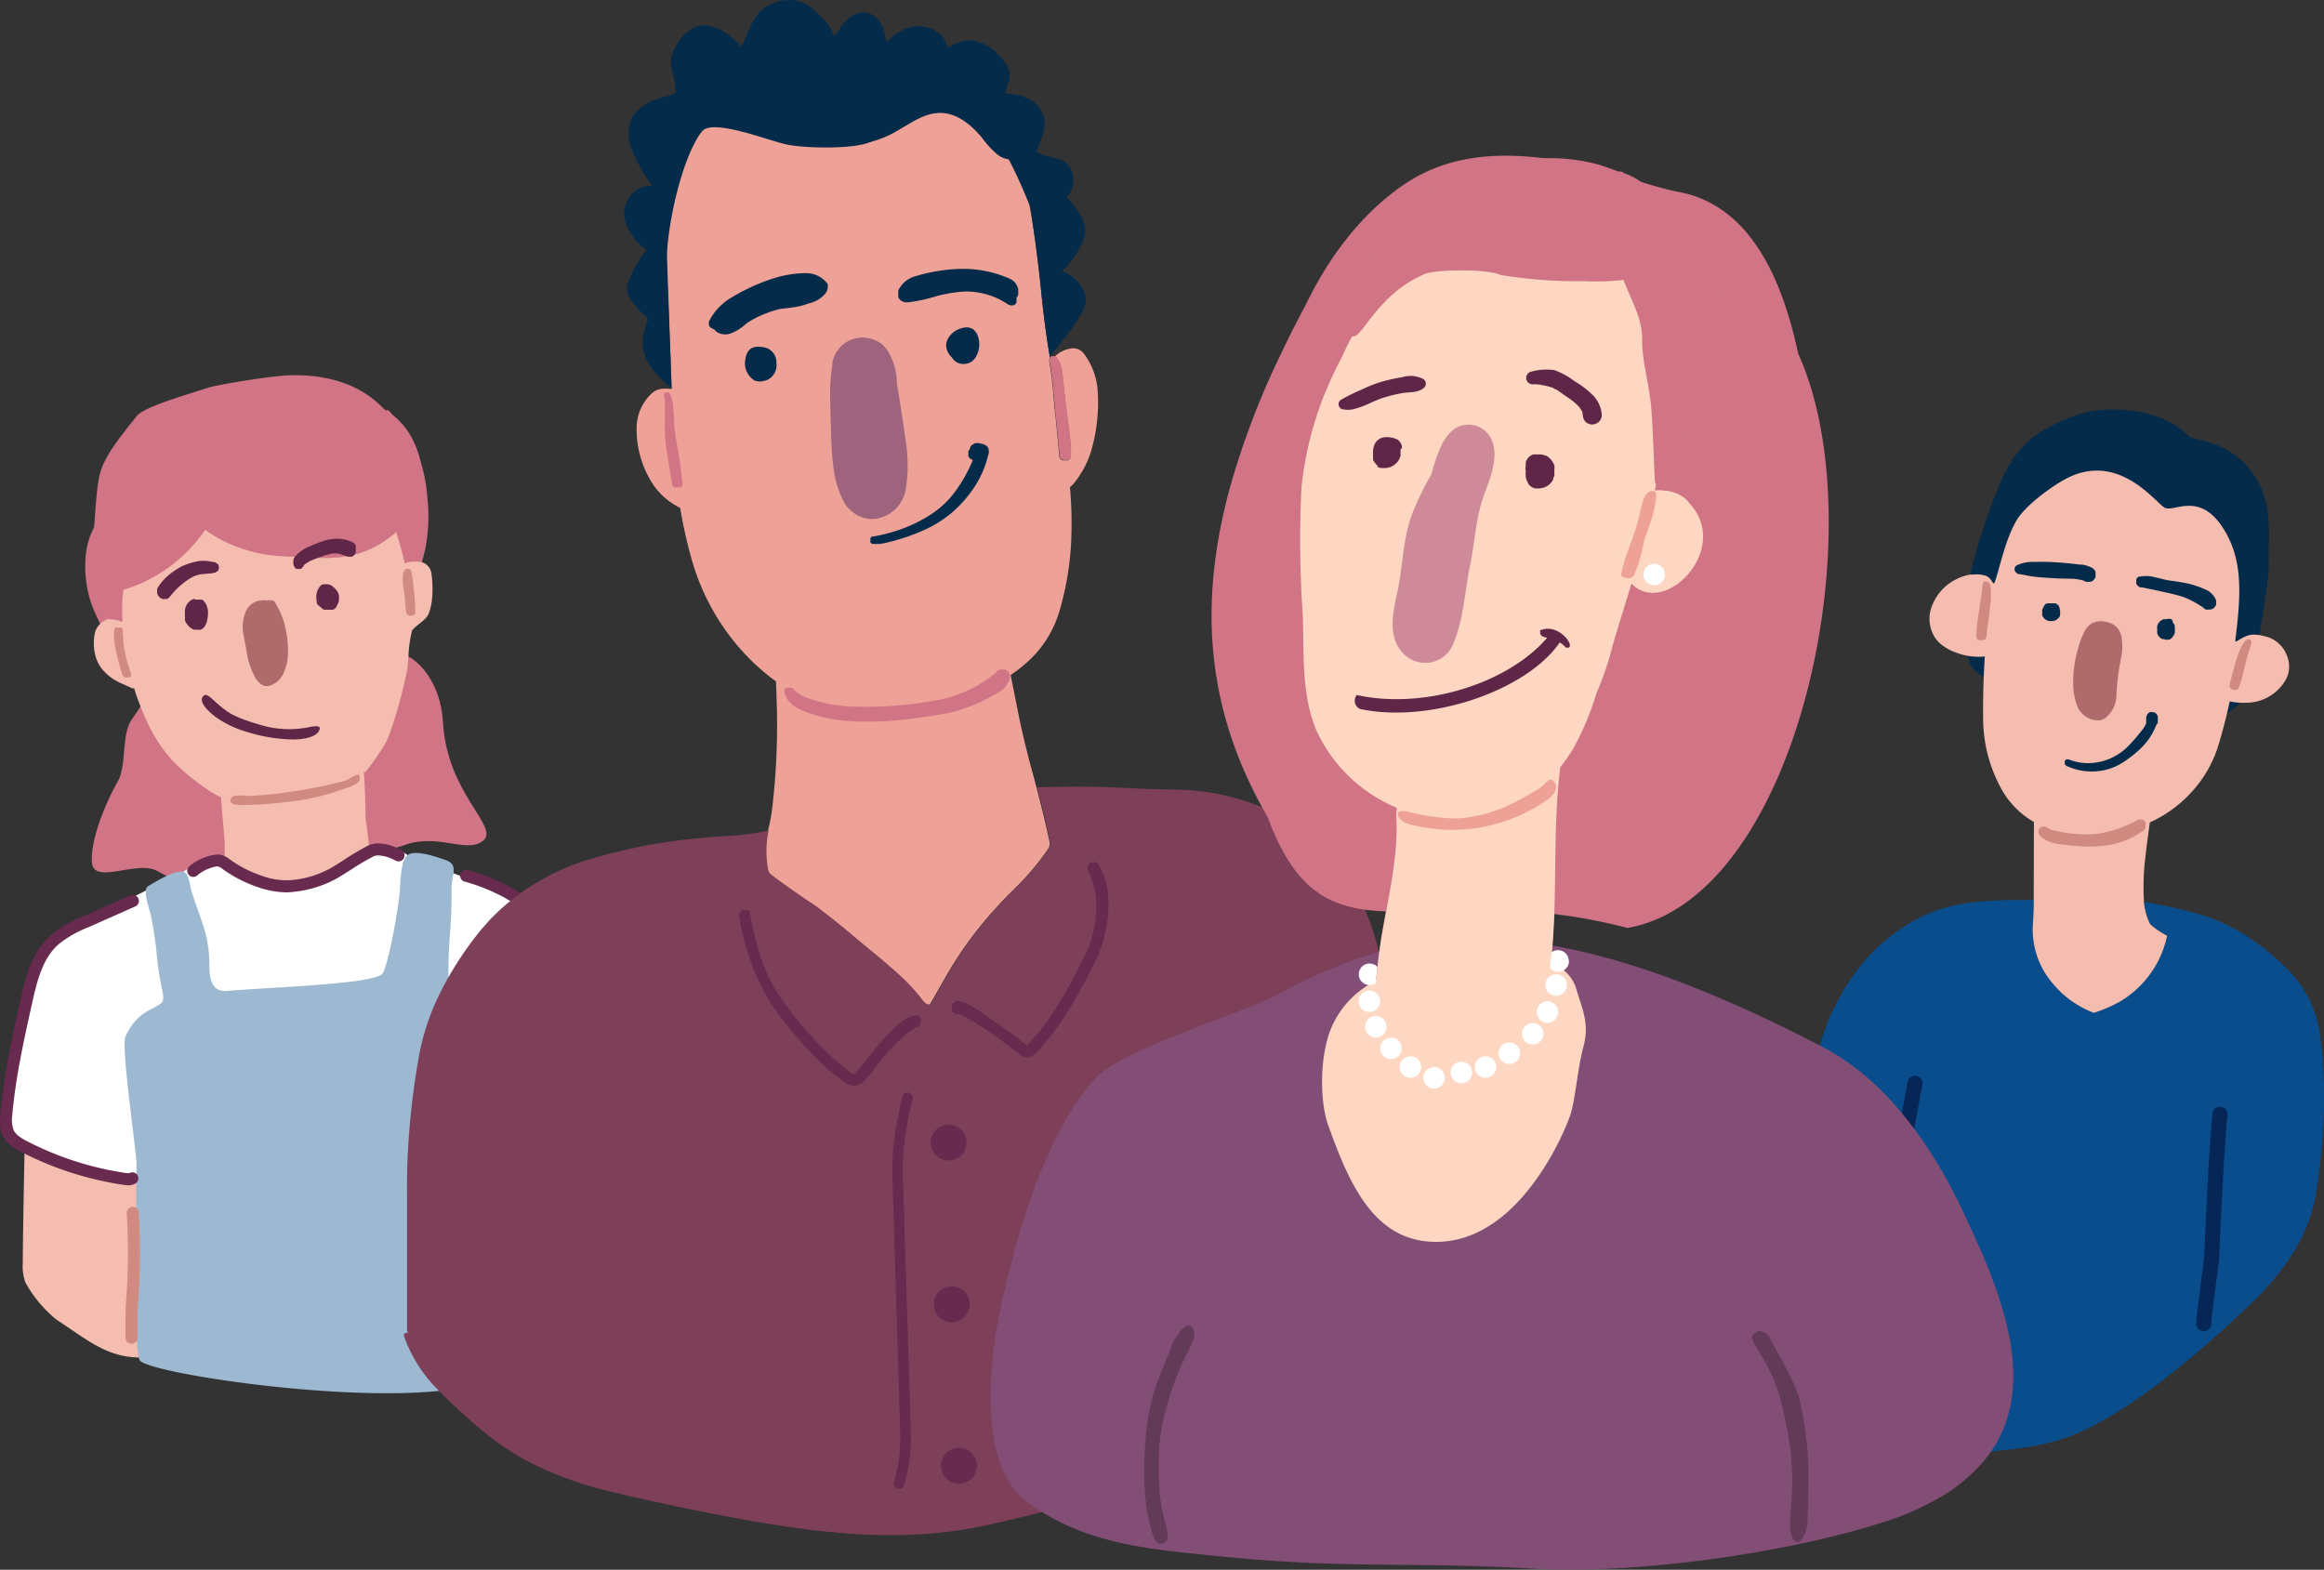 <?xml version="1.0" encoding="UTF-8"?> <svg xmlns="http://www.w3.org/2000/svg" viewBox="0 0 510.42 344.78"><rect x="0" y="0" width="510.42" height="344.78" fill="#333333" stroke="none"/><defs><style>.cls-1{fill:#9e647d;}.cls-2{fill:#d17586;}.cls-3{fill:#f4bdb0;}.cls-4{fill:#5f2647;}.cls-5{fill:#af6b6b;}.cls-6{fill:#d18a80;}.cls-7{fill:#fff;}.cls-8{fill:#9db8d1;}.cls-9{fill:#682a4e;}.cls-10{fill:#052b4b;}.cls-11{fill:#eea196;}.cls-12{fill:#0a4d8c;}.cls-13{fill:#052656;}.cls-14{fill:#7e4059;}.cls-15{fill:#824e75;}.cls-16{fill:#fdd7c2;}.cls-17{fill:#ce8a99;}.cls-18{fill:#eea195;}.cls-19{fill:#623b58;}</style></defs><g id="Layer_2" data-name="Layer 2"><g id="Layer_1-2" data-name="Layer 1"><path class="cls-1" d="M80.92,116.77l-.1.1a1.26,1.26,0,0,1-.13.17l-.13.39a6.1,6.1,0,0,0-.1,1.42,12.82,12.82,0,0,0,.13,1.35,12,12,0,0,0,.2,1.32c.06.44.12.89.16,1.35l.07.2a.65.65,0,0,0,.2.36.8.8,0,0,0,.29.2l.17.07a1.39,1.39,0,0,0,.3,0l.26,0,.16-.07a.41.41,0,0,0,.2-.13.59.59,0,0,0,.17-.33,8.6,8.6,0,0,0-.07-1.52c-.11-.81-.2-1.61-.26-2.4s-.21-1.56-.37-2.31a.22.22,0,0,1-.09-.1.6.6,0,0,0-.27-.2.61.61,0,0,0-.39-.07.26.26,0,0,0-.1,0,1.43,1.43,0,0,0-.3.16"></path><path class="cls-2" d="M36.45,145a89,89,0,0,1-7.54,13.09c-2.29,3.3-1.06,10.12-3.06,13.59-2.55,4.44-6,12.6-5.66,17.7s9.8-.5,14.31,1.91,5.68,3,8.75-1.08c1-1.31,9.49-.58,10-2.12,3-8.27,6.53-6.58,6.82-15.39.13-3.78-13.31-18-15.28-21.28s-6.26-5.34-9.68-3.72c-.62.3-1.25,1.07-.79,1.59"></path><path class="cls-2" d="M77.62,160c1.88,4.19-16.92,23.42-14.41,27.27s21.31-.07,25.63-1.65c7.45-2.72,13.69,2,17.31-1s-8-10.31-8.86-26c-.47-8.51-5.29-13.89-8.82-14.94-2.8-.83,2.76,3.55-.15,3.27s-17.47-5.6-18.54-2.94c-.65,1.62,2.32,5.2,3,6.5C74.57,153.6,76.16,156.79,77.62,160Z"></path><path class="cls-2" d="M70.62,121.31c-.55.2-1.15.87-1,1.26.8,0,1.6,0,2.39,0a24.62,24.62,0,0,0,4.36-.41s.38-.43.32-.45-.17-.1-.32-.15-.14-.46-.32-.51-.34.11-.49.06-.41,0-.56,0-.15-.12-.23-.15-.25-.12-.35-.12l-.43,0c-.08,0-.19-.31-.29-.29,0-.58-1.08.27-1.18.27a7.61,7.61,0,0,0-1.15.25Zm-25.46-4c0,.36,0,.28,0,.3A27.41,27.41,0,0,0,53,121.15a32.53,32.53,0,0,0,8.83,1.73c.88.07,2-.53,2.88-.5.61-.77,1.7-.28,2.61-.78a26.75,26.75,0,0,1,2.88-1.45,10.51,10.51,0,0,1,3.31-.57c1.15-.1.89-.32,2,.08.42.15,1.24-.19,1.59.1,0,0,.28.14.31.19s.27,2.63.24,2.66l.73.56a17.52,17.52,0,0,0,7-3.38c.47-.34.83-1,1.28-1.37A5.19,5.19,0,0,0,87,118c.29.89.12,1.28.37,2.18.4,1.39.76,2.86,1.09,4.26a9.76,9.76,0,0,1,1.8-.25c.32,0,.61.24,1,.25a6.48,6.48,0,0,1,1.08,0,38.83,38.83,0,0,0,1.1-4.08,37.29,37.29,0,0,0,.56-9.55c-.1-1.24-.22-2.48-.37-3.73a33.33,33.33,0,0,0-.93-4.59,1.43,1.43,0,0,1-.08-.22c-1-4.24-2.52-8-6.23-11-.51-.4-1-1.45-1.57-1.15s-5.25-7.81-20.4-7.71c-4.65,0-17.18,2.24-18.6,2.71C40.11,87,31.67,89.34,30,91.43c-4.27,5.33-7,8.88-8,12.42-.88,2.88-1.24,12-1.37,12a17,17,0,0,0-1.75,5.74,24.74,24.74,0,0,0,.11,6.49,23.48,23.48,0,0,0,1.75,6.23c.32.74,1.68,3.6,2.1,4.25.64-.19.8-1.38,1.46-1.41a6.84,6.84,0,0,1,2.86.67c-.06-1.09.77-3.16.77-4.26a14.92,14.92,0,0,1,.09-2.68c.05,0-.13-.76-.09-.77.64-.2,1.34,0,1.94-.18s.6-.68,1-.87c.6-.25,1.24,0,1.81-.33,1.8-.88,3.53-2.62,5.16-3.83A30.44,30.44,0,0,0,45.16,117.34Z"></path><path class="cls-3" d="M94.78,126.15a3,3,0,0,0-2.2-2.69,5.41,5.41,0,0,0-1-.11h-1a7.88,7.88,0,0,0-1.68.38c-.33-1.4-.69-2.79-1.08-4.18-.25-.9-.53-1.8-.82-2.69a3.19,3.19,0,0,1-.26.26,17.19,17.19,0,0,1-1.38,1.08,21.44,21.44,0,0,1-7.72,3.7l-.08.07a2.15,2.15,0,0,1-.22.15.21.21,0,0,0-.11,0,.18.18,0,0,1-.11,0l-.12,0h-.15a.12.12,0,0,1-.11,0,.28.28,0,0,1-.15,0h-.11l-.15,0a24.62,24.62,0,0,1-4.36.41c-.79,0-1.59,0-2.39,0,0,0-.65-.25-.67-.25-.47.18-.4-.09-.84.11a6.16,6.16,0,0,1-2.63-.11c-.88,0-2.51,0-3.39-.09a32.74,32.74,0,0,1-8.88-1.68,29.89,29.89,0,0,1-8.06-4.1l-.07,0a34.1,34.1,0,0,1-7.69,8,32.67,32.67,0,0,1-5.14,3.13c-.57.29-1.16.57-1.76.82-.44.18-.88.36-1.34.52-.61.23-1.23.44-1.87.64l-.14,0a30,30,0,0,0-.27,3.81c0,1.09,0,2.19.08,3.28a8.5,8.5,0,0,0-3.21-.6,4.34,4.34,0,0,0-2.7,2.5c-.33.79-1.31,5.89,2.05,9.14,2,2,3.4,2.28,5.84,3.47l.14.08a.4.4,0,0,1,.15,0h.3l0,0c.22.72.41,1.44.67,2.12,2.28,5.89,4.53,11.49,11.06,16.83,5.21,4.25,7.07,4.82,7.33,4.92,0,.48.66,7.95.67,8.11.07.64.12,1.28.15,1.9v.3c0,.87,0,1.73,0,2.57l-1.27.45-2.16.67c-.7.25-1.38.51-2.05.78a13.66,13.66,0,0,0-1.94.9,4,4,0,0,0-1.38,1.12.09.09,0,0,1,0,.07.63.63,0,0,1-.07.12s0,0,0,.07a.51.51,0,0,0,0,.11.13.13,0,0,0,0,.08.21.21,0,0,0,0,.11.12.12,0,0,0,0,.11.09.09,0,0,1,0,.07v.12a.11.11,0,0,1,0,.07v.41a.18.18,0,0,1,0,.11c0,.1,0,.2.08.3a2.94,2.94,0,0,0,.82,1.31l.15.15a33.21,33.21,0,0,0,6,4.29q3.31,1.86,6.49,3.88c2.16,1.36,4.25,2.82,6.26,4.36s4,3.11,6,4.7l.37.3a9.29,9.29,0,0,0,.79.56c.25.2.51.4.78.59s.6.34.9.49a5.33,5.33,0,0,0,.85.37,4.7,4.7,0,0,0,.9.15H71a.16.16,0,0,1,.11,0,.4.4,0,0,0,.15,0,.42.42,0,0,0,.15,0,.12.12,0,0,0,.11,0,.42.42,0,0,1,.15,0l.15-.07a5,5,0,0,0,1.45-1.34,38,38,0,0,0,3.77-5.67q1.8-3.26,3.88-6.34a46.08,46.08,0,0,1,4.37-5.56c1.45-1.59,2.84-3.25,4.17-5l.23-.3,0,0a.1.1,0,0,1,0-.08l.07-.07,0,0a.51.51,0,0,0,0-.11.35.35,0,0,1,.07-.11.16.16,0,0,0,0-.12.35.35,0,0,0,.07-.11v-.07a.14.14,0,0,0,0-.11.1.1,0,0,1,0-.08v-.33a.1.1,0,0,1,0-.08V189s0-.05,0-.08a.11.11,0,0,1,0-.07.1.1,0,0,1,0-.08.1.1,0,0,1-.11-.11.09.09,0,0,1,0-.07s0,0-.08,0a.09.09,0,0,0-.07,0l-.22-.15a1.83,1.83,0,0,0-.34-.18l-.37-.15a2.2,2.2,0,0,1-.41-.12l-.45-.07-.41-.07h-.11a5.31,5.31,0,0,1-.6-.12q-.7-.07-1.38-.18c-.47-.1-.94-.19-1.42-.26L82.58,187l-1.38-.22c-.2-1.58-.4-3.16-.59-4.74-.09-.64-.17-1.29-.27-1.94-.09-.84-.09-6.79-.45-10.55l.2.06.14,0s4-4.94,5.16-7.94a101,101,0,0,0,4-14.36c.49-2.6.08-4.55,1.11-8.81.81-1.14,2.94-2.21,3.55-3.5C95.15,132.69,95.13,128.64,94.78,126.15Z"></path><path class="cls-4" d="M64.49,122.76a.3.3,0,0,0,0,.11,2340199283047.64,2340199283047.64,0,0,1-.08.3v.59a1170099641533.36,1170099641533.36,0,0,1,.08.3.4.4,0,0,1,0,.15.52.52,0,0,1,.08.11l.07.15a.52.52,0,0,1,.08.11.63.63,0,0,0,.07.12l.11.11.12.07a.35.35,0,0,0,.11.08.18.18,0,0,1,.11,0,.28.28,0,0,0,.15,0h.15a.57.57,0,0,0,.22,0,.91.91,0,0,0,.23,0l.18-.08.15-.15a.48.48,0,0,0,.15-.11.72.72,0,0,1,.11-.15l.08-.15.07-.15a1.6,1.6,0,0,1,.26-.26,12.93,12.93,0,0,1,1.23-.74c.45-.2.91-.39,1.38-.56a.08.08,0,0,0,0,0l1.68-.6c.57-.17,1.16-.32,1.75-.45h.26l.26,0h.56l.23.07c.15,0,.31.06.48.11l.45.15.49.15.44.15.15.08.15,0h.11a.28.28,0,0,0,.15,0,.12.12,0,0,0,.11,0h.15l.12,0a.18.18,0,0,0,.11,0,.21.21,0,0,1,.11,0,2.15,2.15,0,0,0,.22-.15l.08-.07h0l.07-.08a.35.35,0,0,0,.07-.11l.12-.07a.63.63,0,0,1,.07-.12.21.21,0,0,0,0-.11.52.52,0,0,1,.07-.11l.08-.15a.36.36,0,0,1,0-.11.16.16,0,0,1,0-.11.28.28,0,0,1,0-.15v-.11a.42.42,0,0,0,0-.15v-.38a.21.21,0,0,1,0-.11.28.28,0,0,0,0-.15.24.24,0,0,0,0-.11.36.36,0,0,1,0-.11,2.15,2.15,0,0,1-.15-.22.62.62,0,0,0-.08-.12,3.69,3.69,0,0,0-1.15-.67,7.89,7.89,0,0,0-3.36-.45,11,11,0,0,0-3.36.83A28.57,28.57,0,0,0,67,120.48a7.42,7.42,0,0,0-2.28,1.9c-.09.13-.17.26-.26.38M74.15,130a2.59,2.59,0,0,0-.44-.59,3.11,3.11,0,0,0-.53-.49,4.7,4.7,0,0,0-.44-.34.72.72,0,0,0-.15-.11.5.5,0,0,0-.19,0l-.19-.08-.18-.07h-.19a.49.49,0,0,0-.18,0h-.34a.18.18,0,0,1-.11,0,.13.13,0,0,0-.08,0H71a.35.35,0,0,1-.11.08.1.1,0,0,0-.08,0l-.11,0-.07.08-.08.07-.11.08-.07.07-.08.08a2.52,2.52,0,0,0-.41.63,4.09,4.09,0,0,0-.3.71c0,.22-.08.45-.11.67a2.62,2.62,0,0,0,0,.56,1.88,1.88,0,0,0,.08.52.16.16,0,0,0,0,.11.42.42,0,0,0,0,.15.21.21,0,0,0,0,.11.24.24,0,0,0,0,.12.52.52,0,0,0,.07.11.51.51,0,0,1,0,.11.35.35,0,0,0,.07.11.52.52,0,0,1,.08.11.36.36,0,0,1,.18.19l.11.08a1,1,0,0,0,.08.11.35.35,0,0,1,.11.07l.15.08a.52.52,0,0,0,.11.07.48.48,0,0,1,.11.15.48.48,0,0,0,.15.11.25.25,0,0,0,.12.11l.14.08.19.07a.28.28,0,0,0,.15,0,.54.54,0,0,0,.19,0h.37a.28.28,0,0,0,.15,0,.57.57,0,0,0,.22,0h.19a.2.2,0,0,0,.15,0H73a.28.28,0,0,1,.15,0l.15-.07a.35.35,0,0,1,.11-.08.35.35,0,0,0,.11-.07.79.79,0,0,1,.15-.12.23.23,0,0,1,.11-.11l.08-.15c0-.07.08-.13.11-.18a1.31,1.31,0,0,0,.07-.19l.08-.22a.63.63,0,0,0,.07-.12.54.54,0,0,1,.11-.18l.08-.23a.48.48,0,0,0,0-.18,1.31,1.31,0,0,1,.07-.19.57.57,0,0,1,0-.22v-.38a.93.93,0,0,0,0-.22v-.19a4,4,0,0,0-.34-.93m-31.4,1.61a4.08,4.08,0,0,0-.64.26,3.18,3.18,0,0,0-1.27,1.49,3.45,3.45,0,0,0-.18.82,3.39,3.39,0,0,0,0,.78.62.62,0,0,0,0,.23.85.85,0,0,0,0,.22v.22a.93.93,0,0,0,0,.23.57.57,0,0,0,0,.22.62.62,0,0,0,0,.23.11.11,0,0,1,0,.07,4.13,4.13,0,0,0,.26.56c.1.15.22.3.34.45a2,2,0,0,0,.37.41q.22.18.45.33a1.69,1.69,0,0,0,.49.23l.14.07a.28.28,0,0,0,.15,0,.93.93,0,0,0,.19,0,.4.4,0,0,1,.15,0h.33a.4.4,0,0,1,.15,0,.21.21,0,0,0,.12,0,.28.28,0,0,0,.15,0,.27.27,0,0,0,.14,0l.15-.07.12-.07.14-.08.12-.11.15-.15.11-.11a3.78,3.78,0,0,0,.41-.67,4.62,4.62,0,0,0,.26-.86,9.48,9.48,0,0,0,.15-1,6,6,0,0,0,0-1.12,4.8,4.8,0,0,0-.26-1,2,2,0,0,0-.34-.67.35.35,0,0,0-.07-.11l-.11-.08a.52.52,0,0,0-.08-.11L44.8,132l-.11-.08-.08-.07-.11-.08a.12.12,0,0,1-.11,0,.23.23,0,0,1-.11-.07.16.16,0,0,1-.12,0,.32.32,0,0,1-.14,0l-.12,0h-.15a.28.28,0,0,0-.15,0h-.37a.28.28,0,0,0-.15,0H42.9a.42.42,0,0,1-.15,0m4.1-8.21a7.3,7.3,0,0,0-3.51-.19A14.88,14.88,0,0,0,40,124.36a16.08,16.08,0,0,0-3,2,11.19,11.19,0,0,0-2.35,2.72,1.31,1.31,0,0,0-.07.19,1.59,1.59,0,0,0-.08.18.49.49,0,0,0,0,.19v.52a1.21,1.21,0,0,0,.08.19.28.28,0,0,0,0,.15,1.71,1.71,0,0,0,.07.18.48.48,0,0,0,.11.15.72.72,0,0,0,.11.15.25.25,0,0,0,.12.11.61.61,0,0,0,.26.26l.15.08.15.07.14.08a.93.93,0,0,0,.19,0,.4.4,0,0,0,.15,0,.53.53,0,0,1,.19,0,.48.48,0,0,1,.18,0,.5.5,0,0,0,.19,0l.19-.08a.42.42,0,0,0,.18-.11,1,1,0,0,1,.19-.15c.45-.55.91-1.08,1.38-1.6A18.41,18.41,0,0,1,40.36,128a13.09,13.09,0,0,1,2.28-1.45l.44-.15a6.54,6.54,0,0,1,1.38-.3c.43,0,.85-.08,1.27-.11a7.14,7.14,0,0,0,1.49-.22l.19-.12.19-.07a.35.35,0,0,1,.11-.07.25.25,0,0,0,.11-.12l.11-.11a.35.35,0,0,1,.08-.11.4.4,0,0,0,0-.15,5850498207609.13,5850498207609.13,0,0,1,.08-.3v-.15a5850498207608.63,5850498207608.63,0,0,1-.08-.3.39.39,0,0,0,0-.14.62.62,0,0,1-.08-.12l-.11-.11a2.28,2.28,0,0,0-1-.52"></path><path class="cls-5" d="M58.73,131.93a3.5,3.5,0,0,0-1.25-.07,4,4,0,0,0-3.59,2.71,8.56,8.56,0,0,0-.42,4.81c.29,1.55.59,3.12.87,4.69A16.87,16.87,0,0,0,56,148.72l.25.41c.13.18.28.37.44.56s.25.27.4.41a4.65,4.65,0,0,0,.43.29,2.58,2.58,0,0,0,.44.22.31.31,0,0,0,.14.07l.15,0,.14,0h.15a1.65,1.65,0,0,0,.84-.11,5.16,5.16,0,0,0,3-2.94,11,11,0,0,0,.86-3.93,23.93,23.93,0,0,0-.55-5.77,16.28,16.28,0,0,0-2-5.09l-.11-.18a1,1,0,0,0-.11-.21l0-.09a1,1,0,0,0-.12-.15.58.58,0,0,0-.12-.14.38.38,0,0,0-.17-.08.27.27,0,0,0-.14-.07.63.63,0,0,0-.17-.08.42.42,0,0,0-.19,0,.6.6,0,0,0-.19,0,.22.22,0,0,0-.16,0l-.16,0a.42.42,0,0,1-.19,0"></path><path class="cls-6" d="M25.53,137.78a.1.1,0,0,0-.08,0,.11.11,0,0,0-.07,0l0,0-.07.07a.1.1,0,0,0,0,.08l-.08.07,0,.08a.09.09,0,0,0,0,.07A2.27,2.27,0,0,0,25,139a22,22,0,0,0,.26,2.91c.15.94.46,2.1.63,2.8a33.08,33.08,0,0,0,1,3.52.35.35,0,0,1,.08.11.23.23,0,0,0,.07.11.52.52,0,0,1,.07.11l.12.08a.35.35,0,0,0,.11.07.09.09,0,0,0,.07,0,.35.35,0,0,1,.11.08h.15a.21.21,0,0,0,.12,0h.22a.4.4,0,0,0,.15,0h.11a.14.14,0,0,1,.11,0l.11-.08.08-.07a.09.09,0,0,0,.07,0,.35.35,0,0,1,.08-.11l.07-.08a.12.12,0,0,0,0-.11.16.16,0,0,0,0-.11.36.36,0,0,1,0-.11,2.56,2.56,0,0,0-.18-.75,20.46,20.46,0,0,1-1-3.48,21.19,21.19,0,0,1-.52-3c-.05-.87-.1-1.73-.15-2.57,0,0,0-.05,0-.08a.11.11,0,0,0,0-.07l0-.08L26.8,138s0,0,0-.08l-.08-.07,0,0a.13.13,0,0,0-.08,0,.09.09,0,0,0-.07,0,.1.1,0,0,0-.08,0,.09.09,0,0,1-.07,0h-.08a.16.16,0,0,0-.11,0h-.3a.18.18,0,0,0-.11,0h-.07a.1.1,0,0,1-.08,0,.09.09,0,0,0-.07,0"></path><path class="cls-6" d="M88.89,125.22l.11-.12a1.56,1.56,0,0,1,.34-.18.21.21,0,0,1,.11,0,.72.72,0,0,1,.45.07.66.66,0,0,1,.29.23.25.25,0,0,0,.12.11c.17.85.31,1.72.41,2.61s.17,1.8.29,2.72c.08.58.23,3.46.2,4A.62.62,0,0,1,91,135a.51.51,0,0,1-.23.15l-.18.08a1.53,1.53,0,0,1-.3,0,1.72,1.72,0,0,1-.34,0l-.18-.08a1,1,0,0,1-.34-.22.76.76,0,0,1-.22-.41l-.08-.22c0-.53-.23-3.35-.31-3.85a14.86,14.86,0,0,1-.22-1.49,13.65,13.65,0,0,1-.15-1.53,6.57,6.57,0,0,1,.11-1.6l.15-.45A1.43,1.43,0,0,0,88.89,125.22Z"></path><path class="cls-6" d="M74.81,173.52c1.71-.63,5.1-1.32,4-3.35-1-.06-2.14,1.08-3.08,1.34a109.7,109.7,0,0,1-20.62,3.31c-1,.08-3.72-.56-4.34.47C50,176.7,52,176.8,53,176.81a82.69,82.69,0,0,0,10.43-.71A49.61,49.61,0,0,0,74.81,173.52Z"></path><path class="cls-4" d="M54.34,160.79a35.57,35.57,0,0,0,10.13,1.63c2,0,5.5-.48,5.76-2.43.1-.72-1.56-.45-2.28-.29a21.86,21.86,0,0,1-10.63-.44c-1.83-.56-5.2-1.52-7.23-2.88-3-2-4.43-4.37-5.33-3.59-1.57,1.35,1.6,3.93,2.5,4.62A22.55,22.55,0,0,0,54.34,160.79Z"></path><path class="cls-7" d="M39.5,191.87c1.89-1,3.59-2.34,5.69-3a4.89,4.89,0,0,1,1.89-.29A6.61,6.61,0,0,1,50,190a28,28,0,0,0,7.22,3.6,16.71,16.71,0,0,0,7.1.94c3.14-.35,6-1.92,8.72-3.56s5.41-3.39,8.48-4.19a10.33,10.33,0,0,1,7.1.46c.93.48,1.58,1.21,2.51,1.68a38,38,0,0,0,4.42,1.42,121.63,121.63,0,0,1,17.06,7.31c.9.47,1.88,1.06,2.11,2a3.38,3.38,0,0,1-.95,2.69,50.71,50.71,0,0,1-7.67,7.55l-7.91,6.76a21.94,21.94,0,0,1-4.79,3.4,17.15,17.15,0,0,1-7.73,1.29c-2.55-.06-4.33,1.43-6.73,2.26-4.87,1.66-10.09,1.89-15.19,2.06l-9.3.3c-3.88.11-7.95-1.87-11.7-1.06-3.3.72-5.73,3.66-6.89,6.83s-1.29,6.6-1.65,9.95c-.24,2.3-.59,4.58-.61,6.88a31,31,0,0,1-.19,5.79,5.72,5.72,0,0,1-3.33,4.44,7.92,7.92,0,0,1-4.31-.14A98.61,98.61,0,0,1,7.42,253a10.51,10.51,0,0,1-4.78-3.45c-1.5-2.29-1.18-5.27-.77-8q2.06-13.5,5.22-26.8c.66-2.78,1.44-5.71,3.49-7.7a15.77,15.77,0,0,1,3.88-2.49L31.27,196c2.72-1.38,5.47-2.71,8.17-4.12Z"></path><path class="cls-3" d="M5,277.43a10.66,10.66,0,0,0,.56,4.21,27.35,27.35,0,0,0,6.89,8.24c7.12,4.67,11.46,8.65,19.46,8.26a4.7,4.7,0,0,0,1.79-.32c1.13-.54,1.63-1.86,2-3.07,3-11,1.15-26.62-5.72-35.73-.53-.69-17.83-4.1-24.57-7.13C5.41,251.89,5.06,268.53,5,277.43Z"></path><path class="cls-8" d="M32.53,194.64c-1.21.71,0,4.06.61,6.45a78.17,78.17,0,0,1,1.36,9.29c.62,6.2,1.61,7.94,1.29,9.32-.44,1.85-5.48,1.62-8.24,8-1,2.2,2.43,25.44,2.44,27.85,0,8.61-.84,41.17.73,43.27,2.19,2.94,50.09,10.12,71.05,5.9,4.28-.87,8.83-2.08,11.69-5.39,3.71-4.31,3.37-10.66,2.83-16.32-1.59-16.5-.74-32.67-2.32-49.17-.34-3.49-.47-7.72-2.66-10.45s-12-7-12.81-8.55c-.09-9,.76-10.53.67-19.58,0-3.22,1.71-5.31-1.34-6.37-2.24-.77-7.47-2.65-8.72-.64S88,194,87.75,196.39C87.21,201.51,85,213,83.89,214c-.81.73-4.59,1.36-6.87,1.62-9.9,1.12-16.84,1.23-26.77,2a5,5,0,0,1-2-.12c-2-.7-2.26-3.36-2.27-5.48,0-6.81-1.93-9.83-3.93-16.33-.39-1.28-.58-4.16-1.92-4.25C37.88,191.24,33.68,194,32.53,194.64Z"></path><path class="cls-9" d="M62.91,196a19.58,19.58,0,0,1-6.08-1.08,29.54,29.54,0,0,1-7.56-3.77l-.4-.29a2,2,0,0,0-1.28-.56,9.08,9.08,0,0,0-4.18,1.9,1.32,1.32,0,1,1-1.84-1.89,11,11,0,0,1,6.27-2.64,4.64,4.64,0,0,1,2.57,1.05l.37.26a26.3,26.3,0,0,0,6.87,3.43,15.35,15.35,0,0,0,6.54.88,21.8,21.8,0,0,0,8.69-2.75c.91-.54,1.78-1.1,2.65-1.66a58.85,58.85,0,0,1,5.41-3.2c1.65-.83,4.52-.44,7.15,1A1.32,1.32,0,1,1,86.84,189c-2.17-1.17-4.1-1.26-4.71-.95A56.67,56.67,0,0,0,77,191.07c-.89.57-1.79,1.14-2.72,1.7a24.51,24.51,0,0,1-9.75,3.11A13.69,13.69,0,0,1,62.91,196Z"></path><path class="cls-9" d="M28.17,260.34a6.3,6.3,0,0,1-1-.09,72.16,72.16,0,0,1-22.39-7.18,8.62,8.62,0,0,1-4.26-3.76,8.79,8.79,0,0,1-.47-4.47c.74-8.45,2.6-16.83,4.39-24.93,1-4.66,2.31-10.45,6.45-14.29a26.23,26.23,0,0,1,7.46-4.37l10.24-4.55a1.32,1.32,0,1,1,1.07,2.41l-10.24,4.55a24.1,24.1,0,0,0-6.74,3.9c-3.26,3-4.5,7.64-5.66,12.92-1.78,8-3.62,16.31-4.34,24.59A6.4,6.4,0,0,0,3,248.21c.51,1.13,1.85,1.89,3.06,2.51a69.25,69.25,0,0,0,21.58,6.92,2.3,2.3,0,0,0,.82,0,1.32,1.32,0,1,1,1.14,2.38A3.09,3.09,0,0,1,28.17,260.34Z"></path><path class="cls-9" d="M121.51,204.91a1.28,1.28,0,0,1-.92-.37A41.45,41.45,0,0,0,102,193.62a1.32,1.32,0,1,1,.76-2.53,43.8,43.8,0,0,1,19.65,11.56,1.32,1.32,0,0,1-.91,2.26Z"></path><path class="cls-6" d="M28.85,295.15h0a1.31,1.31,0,0,1-1.29-1.34c0-.79,0-1.65,0-2.52,0-1.91,0-3.88.14-5.62a138.57,138.57,0,0,0,.13-19.22,1.32,1.32,0,1,1,2.64-.1,142.31,142.31,0,0,1-.14,19.58c-.16,1.6-.14,3.5-.13,5.34,0,.89,0,1.77,0,2.58A1.31,1.31,0,0,1,28.85,295.15Z"></path><path class="cls-10" d="M433.39,146.83c2.13,2.85,7.51,3,10.24,5.36,1.7,1.48.84,4.82,2.76,6a18,18,0,0,0,5.12,2.47c2.24.55,4.6.26,6.92.28,5.35,0,10.68,1.68,16,1a37,37,0,0,0,7.36-2c3.71-1.3,7.59-2.71,10.17-5.55.95-1,1.71-2.54,1-3.75a4.2,4.2,0,0,0-1.84-1.44,61.32,61.32,0,0,0-11.26-4,149.09,149.09,0,0,0-47.38-4.81c-1.31.08-1.83.35-.92,1.6a2.84,2.84,0,0,1,.62,1.81A5.11,5.11,0,0,0,433.39,146.83Z"></path><path class="cls-11" d="M436.78,127.92l-.13-.07a.15.15,0,0,1-.1,0,.31.31,0,0,1-.13,0h-.27l-.09,0a.09.09,0,0,0-.07,0l-.07,0-.06.07a0,0,0,0,0,0,0l-.07.07a.09.09,0,0,0,0,.07,1.72,1.72,0,0,0-.23.75c0,.18-.05.36-.07.53-.09.74-.19,1.48-.3,2.21l-.39,2.7c-.16.91-.29,1.81-.4,2.71s-.17,1.84-.2,2.77a.22.22,0,0,0,0,.13v.13a.35.35,0,0,1,0,.13.2.2,0,0,0,.07.1.13.13,0,0,0,0,.1.29.29,0,0,0,.06.1.32.32,0,0,0,.1.1l.07.07a.29.29,0,0,0,.1.06.29.29,0,0,0,.1.07.13.13,0,0,0,.1,0l.09,0a.25.25,0,0,0,.14,0h.1a.28.28,0,0,0,.13,0l.1,0h.13l.1,0a.17.17,0,0,0,.1,0l.13,0a.29.29,0,0,1,.1-.07.29.29,0,0,1,.1-.06l.06-.07a.19.19,0,0,0,.1-.1l.07-.1a.29.29,0,0,0,.06-.1.29.29,0,0,0,.07-.1,1.32,1.32,0,0,0,.06-.39c.07-.77.16-1.52.27-2.24.2-1.43.37-2.86.53-4.29.06-.68.12-1.36.16-2V129.9a9.3,9.3,0,0,0-.13-1.06,1.7,1.7,0,0,0-.3-.72l0,0v0a0,0,0,0,1,0,0h0l-.06-.07s0,0,0,0h0m33.57,52.13h-.13a1.4,1.4,0,0,0-.73.2,30.14,30.14,0,0,1-4.78,2.07,20.65,20.65,0,0,1-7.52,1.06,32.48,32.48,0,0,1-6.69-1,3.45,3.45,0,0,1-.43-.23,4.34,4.34,0,0,1-.43-.23l-.33-.2a.38.38,0,0,0-.16,0,.25.25,0,0,0-.14,0h-.26a.38.38,0,0,1-.16,0l-.1.06-.13.07-.14.06a.17.17,0,0,1-.1.1.18.18,0,0,1-.09.1l-.07.13-.07.13a.48.48,0,0,0-.06.14.24.24,0,0,1,0,.13v.26a.68.68,0,0,0,0,.17,1.5,1.5,0,0,0,.39.66,4.2,4.2,0,0,0,1.39,1,11.08,11.08,0,0,0,1.75.63c.55.11,1.11.19,1.68.26l1.71.2,1.65.13a30.56,30.56,0,0,0,5.24,0,19.56,19.56,0,0,0,5-1.12,17.36,17.36,0,0,0,4.42-2.41.29.29,0,0,0,.07-.1.1.1,0,0,0,.06-.1.2.2,0,0,0,.07-.1.22.22,0,0,0,0-.1l.07-.13v-.1a.28.28,0,0,0,0-.13v-.36a.31.31,0,0,1,0-.13.26.26,0,0,0,0-.1.28.28,0,0,0,0-.13.22.22,0,0,0,0-.1.33.33,0,0,1,0-.1l-.07-.1a.26.26,0,0,0-.07-.1.29.29,0,0,1-.06-.1l-.1-.06-.07-.07-.1-.07-.09-.06a.17.17,0,0,0-.1,0,.13.13,0,0,0-.1,0l-.1,0m23.41-39.64h-.1s0,0-.06,0a.13.13,0,0,0-.1,0l-.14.07a2,2,0,0,0-.52.52,10.22,10.22,0,0,0-1.12,2.18c-.29.75-.54,1.51-.76,2.28s-.43,1.53-.63,2.3-.41,1.54-.63,2.31a1.24,1.24,0,0,0,0,.27.72.72,0,0,0,0,.36.83.83,0,0,0,.14.3,1.23,1.23,0,0,0,.33.29l.33.13a.84.84,0,0,0,.42,0,1,1,0,0,0,.33-.07.94.94,0,0,0,.37-.26,21.49,21.49,0,0,0,1.12-3.63c.46-2,1-4.07,1.68-6.07l.07-.2a.91.91,0,0,0,0-.33.85.85,0,0,0-.17-.36.54.54,0,0,0-.43-.2h-.13Z"></path><path class="cls-2" d="M468.87,136.33a6.14,6.14,0,0,0-5.15-5.58q-5.84-1.27-8,4.45a14.21,14.21,0,0,0-.7,1.55A50.93,50.93,0,0,0,453,144a42.29,42.29,0,0,0-.66,7.45,22.22,22.22,0,0,0,1.22,7.32,7.62,7.62,0,0,0,5.18,5.05,8.48,8.48,0,0,0,1.87.3,4.05,4.05,0,0,0,3-1.06,10.09,10.09,0,0,0,3.46-7.42,78.73,78.73,0,0,1,1.55-12.53A19.31,19.31,0,0,0,468.87,136.33Z"></path><path class="cls-12" d="M476,205.54a7.47,7.47,0,0,0-.2.76,22.08,22.08,0,0,1-10.45,13.81,33.08,33.08,0,0,1-5.44,2.31,21.36,21.36,0,0,1-9-6.4,18.14,18.14,0,0,1-4.39-13.35c.08-1.14.13-2.29.17-3.43,0-.51,0-1,0-1.55l-2.94,0a82.55,82.55,0,0,0-11,.59,33.52,33.52,0,0,0-14,4.88,39.83,39.83,0,0,0-11,10.12,50.67,50.67,0,0,0-7.06,13.19q-.82,2.33-1.48,4.69c.4.56.77,1.13,1.12,1.71l.2.33a54.19,54.19,0,0,1,5.14,11.44,108.19,108.19,0,0,1,4,18.24q1.05,8,1.41,16.12t.76,16.26q.33,7.95,1.19,15.86.51,4.8,1.15,9.56c.08.5.14,1,.2,1.48,1.4,0,2.78-.15,4.16-.32,2.61-.36,5.23-.76,7.84-1.22,3.37-.6,6.74-1.15,10.13-1.65l.89-.14.86-.13c2.55-.24,5.08-.56,7.61-.95a44.14,44.14,0,0,0,14.84-5.11,105.75,105.75,0,0,0,13-8.48q5.77-4.38,11.24-9.17t10.62-9.82a54.43,54.43,0,0,0,8.51-10.75,35.58,35.58,0,0,0,4.71-13,143.46,143.46,0,0,0,1.52-15,108,108,0,0,0-.66-18.5,26.65,26.65,0,0,0-.69-3.56,24.33,24.33,0,0,0-6.17-11.05,53.54,53.54,0,0,0-9.49-7.81,40.17,40.17,0,0,0-11.38-5c-3.63-1-7.31-1.76-11-2.41a12.81,12.81,0,0,0,.26,1.68,12.62,12.62,0,0,0,1.12,3.23,15.44,15.44,0,0,0,2.74,2c.34.21.68.4,1,.6"></path><path class="cls-3" d="M493.07,126c.07,2.26-.14,4.5-.27,6.78s-.3,4.34-.56,6.5l.6,0a15.34,15.34,0,0,1,4.42.43,6.78,6.78,0,0,1,5.14,4.65,6,6,0,0,1-.82,5.63,10,10,0,0,1-8,4.36,14.64,14.64,0,0,1-3.86-.3q-1,4.6-2.34,9.13a26.8,26.8,0,0,1-6.53,11.31,27.83,27.83,0,0,1-8.67,6.14c-.4,2.75-.75,5.49-1.06,8.24a52.78,52.78,0,0,0-.26,8.8v.4a12.81,12.81,0,0,0,.26,1.68,12.62,12.62,0,0,0,1.12,3.23,15.44,15.44,0,0,0,2.74,2c.34.21.68.4,1,.6a7.47,7.47,0,0,0-.2.76,22.08,22.08,0,0,1-10.45,13.81,33.08,33.08,0,0,1-5.44,2.31,21.36,21.36,0,0,1-9-6.4,18.14,18.14,0,0,1-4.39-13.35c.08-1.14.13-2.29.17-3.43,0-.51,0-1,0-1.55,0-.71,0-1.42,0-2.14L446.71,181v-.46a18.75,18.75,0,0,1-7.46-7.85,32.1,32.1,0,0,1-3.69-14.51q-.09-7,.36-14a12.19,12.19,0,0,1-2.83,0,14.68,14.68,0,0,1-3.46-.83,11.18,11.18,0,0,1-2.94-1.55,6.48,6.48,0,0,1-1.81-1.91,7.67,7.67,0,0,1-.37-7.25,10.73,10.73,0,0,1,5.08-5.38,10.31,10.31,0,0,1,7.39-.86q.54.13,1,.3c-.35-.12,1.89-9,2.11-9.78a36,36,0,0,1,3.05-8.16A30.41,30.41,0,0,1,454.4,96.58c10.13-5.91,21-2.1,29.26,5a27.23,27.23,0,0,1,3.3,3.14c2.39,2.83,3.56,6.48,4.41,10.08a75.41,75.41,0,0,1,1.58,9.33C493,124.75,493.05,125.36,493.07,126Z"></path><path class="cls-10" d="M448.92,133.05l-.07.13a.38.38,0,0,1,0,.16.91.91,0,0,0-.1.13.82.82,0,0,1-.1.17,1.38,1.38,0,0,0-.06.16l-.07.17a.69.69,0,0,1,0,.2.43.43,0,0,1,0,.19v.33a.29.29,0,0,0,0,.17.35.35,0,0,0,0,.16.43.43,0,0,1,0,.17l.07.13a.91.91,0,0,1,.1.13l.06.13.14.14a.77.77,0,0,0,.09.13.17.17,0,0,1,.1.1l.14.1.13.1.16.06.13.07.17.06.13.07a.43.43,0,0,1,.17,0h.52l.17,0a.64.64,0,0,1,.2,0l.16-.07.2-.07.2-.09a.62.62,0,0,0,.16-.1l.17-.14.13-.09.13-.14a.5.5,0,0,1,.1-.13.38.38,0,0,1,.1-.13l.06-.13a.24.24,0,0,0,0-.13l.06-.14a.24.24,0,0,1,0-.13v-.56a.22.22,0,0,1,0-.13.66.66,0,0,1,0-.13l-.07-.13v-.17a353154763061.89,353154763061.89,0,0,1-.06-.26l-.07-.13a.35.35,0,0,0,0-.14l-.07-.13a.29.29,0,0,1-.06-.1l-.1-.1-.1-.09-.1-.1-.13-.1-.13-.07-.14-.06a.2.2,0,0,0-.13,0l-.16,0-.17,0a.45.45,0,0,0-.2,0h-.19a.41.41,0,0,0-.17,0l-.2,0-.16,0h-.13a.25.25,0,0,0-.17,0h-.16l-.13.07a.22.22,0,0,0-.14.06l-.13.07a1.13,1.13,0,0,0-.1.13l-.1.13-.06.14"></path><path class="cls-10" d="M457.15,124.05c-1.23-.16-2.46-.29-3.69-.4s-2.47-.19-3.73-.23-2.46,0-3.69,0a8,8,0,0,0-3.1.76,1.26,1.26,0,0,0-.17.13l-.13.13-.1.14a1.38,1.38,0,0,1-.06.16v.6a1.21,1.21,0,0,0,.1.16l.13.16a.61.61,0,0,1,.1.14.7.7,0,0,1,.16.13l.17.1.16.06a.31.31,0,0,0,.17,0l1.12.19a22.53,22.53,0,0,0,3.26.5c1.1.09,2.21.16,3.33.23s2.32.08,3.47.1a10.61,10.61,0,0,1,3,.43.79.79,0,0,1,.16.1.62.62,0,0,1,.2.1l.23.06a.8.8,0,0,0,.23,0,.48.48,0,0,0,.2,0h.16a.68.68,0,0,1,.17,0l.16-.06a.43.43,0,0,0,.17,0l.13-.07a.57.57,0,0,1,.13-.1.31.31,0,0,0,.13-.1.61.61,0,0,1,.14-.1.51.51,0,0,1,.09-.13,1.13,1.13,0,0,1,.1-.13l.07-.13.07-.14a1.38,1.38,0,0,1,.06-.16.55.55,0,0,1,0-.16.68.68,0,0,1,0-.17v-.33a.38.38,0,0,1,0-.16.61.61,0,0,0,0-.17,1.38,1.38,0,0,1-.06-.16l-.07-.17-.1-.16-.13-.14a.52.52,0,0,0-.13-.13l-.14-.13a7.27,7.27,0,0,0-2.47-.82"></path><path class="cls-10" d="M471.37,157.46a.43.43,0,0,1,0,.17v.13a.38.38,0,0,0,0,.16.43.43,0,0,1,0,.14l0-.07a.79.79,0,0,1,0,.13v.2a.37.37,0,0,0,0,.16v.2a.28.28,0,0,1,0,.13l-.13.33a5.21,5.21,0,0,1-.46.8l-.46.62-.2.23,0,0c-.79,1-1.64,2-2.54,2.93a12.46,12.46,0,0,1-3.36,2.51,11.66,11.66,0,0,1-3.86,1.25,11.26,11.26,0,0,1-6-.69h-.23l-.1,0a.13.13,0,0,0-.1,0l-.09,0-.1.07-.07.06a.29.29,0,0,1-.06.1l-.07.07a.36.36,0,0,1-.07.1.12.12,0,0,1,0,.09.13.13,0,0,1,0,.1v.23a.33.33,0,0,1,0,.1l.07.13a.22.22,0,0,0,0,.1.32.32,0,0,1,.1.1.38.38,0,0,0,.13.1.38.38,0,0,0,.13.1l.13.07.17.06.16.07c.51.2,1,.37,1.52.53a13.28,13.28,0,0,0,5.54.33,12.28,12.28,0,0,0,4.85-1.85,25.9,25.9,0,0,0,3.76-2.94,14.36,14.36,0,0,0,3.59-5.34l.13-.13.1-.16.07-.14a.28.28,0,0,0,0-.13.55.55,0,0,0,0-.16.2.2,0,0,1,0-.13v-.17a.37.37,0,0,0,0-.16v-.5a.55.55,0,0,1,0-.16l-.07-.14a.35.35,0,0,0-.06-.09.13.13,0,0,0,0-.1l-.1-.1a.24.24,0,0,0-.1-.1.19.19,0,0,0-.1-.1.19.19,0,0,1-.1-.1l-.13-.07-.13-.06a.35.35,0,0,0-.14,0,.22.22,0,0,0-.09-.07.35.35,0,0,1-.14,0h-.29a.35.35,0,0,0-.14,0,.12.12,0,0,0-.09,0l-.14.07-.13.06a.32.32,0,0,0-.1.1l-.13.1a.31.31,0,0,1-.1.13l-.06.14-.07.13-.07.13a.31.31,0,0,1,0,.13"></path><path class="cls-10" d="M474.87,136.16l-.14.06-.13.1a.62.62,0,0,0-.16.1.5.5,0,0,0-.1.13l-.13.14-.13.13a.62.62,0,0,1-.1.16l-.07.2a.24.24,0,0,0-.07.17,1.38,1.38,0,0,1-.06.16.69.69,0,0,0,0,.2.37.37,0,0,0,0,.16v.4a.31.31,0,0,1,0,.13v.33a.43.43,0,0,0,0,.17v.16a1,1,0,0,1,.07.17l.06.13.07.16a.41.41,0,0,0,.1.13.37.37,0,0,0,.1.17l.13.13.13.13.17.13.16.07.17.1.16,0a.43.43,0,0,0,.17,0l.19.06.2.07h.33a.2.2,0,0,0,.13,0,.35.35,0,0,0,.14,0l.16-.06a.33.33,0,0,0,.13,0l.1-.1.13-.06a.41.41,0,0,1,.14-.1.77.77,0,0,0,.09-.13l.14-.1a.38.38,0,0,1,.09-.13l.07-.14a.41.41,0,0,0,.1-.13l.07-.16.06-.13a1,1,0,0,1,.07-.17,1.38,1.38,0,0,0,.06-.16.41.41,0,0,1,0-.17.55.55,0,0,1,0-.16v-.86a.43.43,0,0,1,0-.17l-.07-.16a.43.43,0,0,0,0-.17l-.1-.16a918526140017.4,918526140017.4,0,0,1-.2-.26.41.41,0,0,0-.1-.14.28.28,0,0,1,0-.13.31.31,0,0,0,0-.13l-.07-.13-.07-.13-.09-.1-.1-.07a.2.2,0,0,1-.1-.07l-.13,0a.35.35,0,0,0-.14,0h-.26a.31.31,0,0,0-.13,0,.28.28,0,0,0-.13,0l-.1.07-.13,0a.25.25,0,0,1-.14,0h-.16l-.17,0-.13,0-.16.07"></path><path class="cls-10" d="M469.89,126.65a.22.22,0,0,0-.1,0,.13.13,0,0,1-.1,0l-.06.06-.1.07-.07.07-.06.06-.07.07-.07.1a.09.09,0,0,1,0,.06.67.67,0,0,1-.07.17.55.55,0,0,0,0,.16.69.69,0,0,0,0,.2.4.4,0,0,0,0,.17.38.38,0,0,0,0,.16.69.69,0,0,0,0,.2l.07.13a.37.37,0,0,0,.1.17l.13.13.16.13.14.13.16.07.16.06h.17l.16,0c.38.06.75.14,1.13.23,1.09.22,2.18.45,3.26.69s2.15.47,3.23.76a14.61,14.61,0,0,1,3.07,1.12,26.91,26.91,0,0,1,2.74,1.61.76.76,0,0,0,.16.14.4.4,0,0,0,.13.13.48.48,0,0,0,.17.1.62.62,0,0,0,.16.1.69.69,0,0,1,.2,0,.38.38,0,0,0,.16,0h.53l.13-.06a.31.31,0,0,0,.17,0l.16-.06.14-.07.16-.1.13-.1a.91.91,0,0,1,.1-.13.38.38,0,0,0,.1-.13.57.57,0,0,0,.1-.13.91.91,0,0,0,.1-.13,1.07,1.07,0,0,1,.06-.17.37.37,0,0,1,0-.16.61.61,0,0,0,0-.17v-.39a.35.35,0,0,0,0-.14V132a.1.1,0,0,1,0-.09,4.09,4.09,0,0,0-2.27-2.38,19.61,19.61,0,0,0-4.52-1.48c-.92-.18-1.86-.33-2.8-.46a14.48,14.48,0,0,1-1.88-.33q-1.32-.33-2.67-.63a6.74,6.74,0,0,0-2.41,0,.31.31,0,0,0-.13,0l-.1,0"></path><path class="cls-10" d="M493.23,114.07l0,0h0l.06,0"></path><path class="cls-6" d="M493.66,140.41h.23a.54.54,0,0,1,.43.2.85.85,0,0,1,.17.36.91.91,0,0,1,0,.33l-.07.2c-.66,2-1.22,4-1.68,6.07a21.49,21.49,0,0,1-1.12,3.63.94.94,0,0,1-.37.26,1,1,0,0,1-.33.07.84.84,0,0,1-.42,0l-.33-.13a1.23,1.23,0,0,1-.33-.29.83.83,0,0,1-.14-.3.72.72,0,0,1,0-.36,1.24,1.24,0,0,1,0-.27q.33-1.15.63-2.31c.2-.77.41-1.54.63-2.3s.47-1.53.76-2.28a10.22,10.22,0,0,1,1.12-2.18,2,2,0,0,1,.52-.52l.14-.07a.13.13,0,0,1,.1,0s0,0,.06,0"></path><path class="cls-6" d="M470.22,180.05h.13l.1,0a.13.13,0,0,1,.1,0,.17.17,0,0,1,.1,0l.09.06.1.07.07.07.1.06a.29.29,0,0,0,.06.1.26.26,0,0,1,.07.1l.07.1a.33.33,0,0,0,0,.1.22.22,0,0,1,0,.1.28.28,0,0,1,0,.13.26.26,0,0,1,0,.1.31.31,0,0,0,0,.13v.36a.28.28,0,0,1,0,.13v.1l-.07.13a.22.22,0,0,1,0,.1.2.2,0,0,1-.07.1.1.1,0,0,1-.06.1.29.29,0,0,1-.07.1,17.36,17.36,0,0,1-4.42,2.41,19.56,19.56,0,0,1-5,1.12,30.56,30.56,0,0,1-5.24,0l-1.65-.13-1.71-.2c-.57-.07-1.13-.15-1.68-.26a11.08,11.08,0,0,1-1.75-.63,4.2,4.2,0,0,1-1.39-1,1.5,1.5,0,0,1-.39-.66.68.68,0,0,1,0-.17v-.26a.24.24,0,0,0,0-.13.48.48,0,0,1,.06-.14l.07-.13.07-.13a.18.18,0,0,0,.09-.1.17.17,0,0,0,.1-.1l.14-.06.13-.07.1-.06a.38.38,0,0,0,.16,0H449a.25.25,0,0,1,.14,0,.38.38,0,0,1,.16,0l.33.2a4.34,4.34,0,0,0,.43.23,3.45,3.45,0,0,0,.43.23,32.48,32.48,0,0,0,6.69,1,20.65,20.65,0,0,0,7.52-1.06,30.14,30.14,0,0,0,4.78-2.07,1.4,1.4,0,0,1,.73-.2"></path><path class="cls-6" d="M436.65,127.85l.13.07h0s0,0,0,0l.06.07h0a0,0,0,0,0,0,0v0l0,0a1.7,1.7,0,0,1,.3.72,9.3,9.3,0,0,1,.13,1.06v1.31c0,.69-.1,1.37-.16,2-.16,1.43-.33,2.86-.53,4.29-.11.72-.2,1.47-.27,2.24a1.32,1.32,0,0,1-.06.39.29.29,0,0,1-.07.1.29.29,0,0,1-.06.1l-.07.1a.19.19,0,0,1-.1.1l-.06.07a.29.29,0,0,0-.1.06.29.29,0,0,0-.1.07l-.13,0a.17.17,0,0,1-.1,0l-.1,0h-.13l-.1,0a.28.28,0,0,1-.13,0h-.1a.25.25,0,0,1-.14,0l-.09,0a.13.13,0,0,1-.1,0,.29.29,0,0,1-.1-.07.29.29,0,0,1-.1-.06l-.07-.07a.32.32,0,0,1-.1-.1.29.29,0,0,1-.06-.1.13.13,0,0,1,0-.1.2.2,0,0,1-.07-.1.35.35,0,0,0,0-.13v-.13a.22.22,0,0,1,0-.13c0-.93.09-1.85.2-2.77s.24-1.8.4-2.71l.39-2.7c.11-.73.21-1.47.3-2.21,0-.17,0-.35.07-.53a1.72,1.72,0,0,1,.23-.75.09.09,0,0,1,0-.07l.07-.07a0,0,0,0,1,0,0l.06-.07.07,0a.09.09,0,0,1,.07,0l.09,0h.27a.31.31,0,0,0,.13,0A.15.15,0,0,0,436.65,127.85Z"></path><path class="cls-5" d="M462.66,136.61a4,4,0,0,1,3.33,3.6,12.63,12.63,0,0,1-.15,4.42,50.21,50.21,0,0,0-1,8.11,6.55,6.55,0,0,1-2.24,4.8,2.63,2.63,0,0,1-1.92.68,5.08,5.08,0,0,1-1.22-.19,5,5,0,0,1-3.35-3.27,14.62,14.62,0,0,1-.79-4.73,27.78,27.78,0,0,1,.43-4.82,32.55,32.55,0,0,1,1.26-4.72,9,9,0,0,1,.45-1q1.43-3.72,5.2-2.88"></path><path class="cls-10" d="M453.37,105.36c-3.1,1.72-8.31,5.58-10.23,8.56-2.55,4-3.79,10.22-4.93,13.65-.57,1.72-.43-.9-2.55-1.23a6.93,6.93,0,0,0-2.71-.1c-.27-1.63,2.49-9.74,3.33-12.2,1.14-3.37,3.45-9.55,5.37-12.54,3.46-5.41,7.24-7.41,13.15-9.91A26,26,0,0,1,466.12,90c5.59.4,11,2,14.83,6,.64.68,11.13.7,15.69,11.26,2.49,5.79,1.45,11.54,1.64,17.84.05,1.56-2,14.34-2,14.34-3.59-.66-5.59,2.61-5.32,1,1.26-10,1.72-17.82-2.9-24.74-5.23-7.84-10.76-3-12.69-4.22C473.19,110.14,465,98.88,453.37,105.36Z"></path><path class="cls-13" d="M484,292.38a1.67,1.67,0,0,1-1.65-1.55c0-.61.18-2.43.89-7.95.4-3.06.85-6.52.89-7.46.4-9.11,1-22.21,1.79-30.81a1.65,1.65,0,0,1,3.29.29c-.77,8.54-1.39,21.59-1.79,30.66,0,1.08-.46,4.32-.91,7.75-.37,2.83-.87,6.72-.87,7.32a1.63,1.63,0,0,1-1.52,1.75Z"></path><path class="cls-13" d="M417.37,254.9a1.63,1.63,0,0,1-.82-.22,1.65,1.65,0,0,1-.61-2.25c.49-1,1.6-7,2.27-10.67.28-1.56.55-3,.77-4.14a1.65,1.65,0,0,1,3.24.64c-.22,1.11-.49,2.55-.77,4.1-1.34,7.33-2,10.58-2.65,11.71A1.65,1.65,0,0,1,417.37,254.9Z"></path><path class="cls-11" d="M213.51,205.8h0"></path><path class="cls-11" d="M228.81,65.2a224.21,224.21,0,0,0-3.39-23.74C223.83,34,219.31,27.52,215,21.39c-2.29-3.24-4.77-6.63-8.42-8.18a19,19,0,0,0-5.49-1.2c-4.55-.49-9.14-.61-13.71-.69-6.37-.1-12.83-.09-19,1.54S156.3,17.94,153,23.38A35.58,35.58,0,0,0,149.57,32c-3.11,10.71-3.42,20.55-2.93,31.6q.33,7.45.63,14.9l.06,2c.06,1.6.12,3.21.17,4.81v.13a13,13,0,0,0-1.78-.06,3.76,3.76,0,0,0-2.54,1,10.39,10.39,0,0,0-3.36,7.88,22,22,0,0,0,2.7,10.62,15.18,15.18,0,0,0,6.86,6.66A104.81,104.81,0,0,0,152,123.17a50.27,50.27,0,0,0,6.26,13.65,49,49,0,0,0,10,11.18c.71.59,1.43,1.14,2.17,1.65.08,2,.14,4,.2,6a156,156,0,0,1-1,21.63,35.29,35.29,0,0,1-.76,4.32c-.07.28-.13.57-.19.85-.1.49-.19,1-.27,1.46a22.16,22.16,0,0,0,.14,7,1.88,1.88,0,0,0,.75,1.28c2.91,2.18,5.89,4.29,9,6.33l1.12.76,1.42,1.12c1.85,1.41,3.67,2.87,5.48,4.39s3.59,3,5.44,4.52,3.54,3,5.27,4.51a42.31,42.31,0,0,1,4.85,5.08,1.4,1.4,0,0,0,.16.2,1,1,0,0,0,.17.23l.2.26.19.27a2.84,2.84,0,0,1,.24.26c.08.07.17.14.26.23l.23.17a.9.9,0,0,0,.26.13l.07,0a.13.13,0,0,0,.1,0h.06s.05,0,.07,0a.12.12,0,0,0,.1,0h.1a.09.09,0,0,1,.06,0l.1-.06q1.62-2.81,3.23-5.64a85.86,85.86,0,0,1,5.68-8.77l0,0,0,0h0a.61.61,0,0,0,.07-.1s.05,0,.06-.06l.1-.14,0,0c.59-.79,1.2-1.57,1.82-2.34a97.88,97.88,0,0,1,7.58-8.31,56.35,56.35,0,0,0,7.42-8.8,2,2,0,0,0,.3-1.52q-1.12-5.24-2.48-10.45c-.12-.5-.25-1-.39-1.52-.29-1.11-.58-2.22-.89-3.33q-2-7.23-3.43-14.58-.67-3.36-1.35-6.76c1-.69,2-1.42,2.9-2.2a24.15,24.15,0,0,0,7.91-12.17,65.05,65.05,0,0,0,2.51-15.63,88.54,88.54,0,0,0-.3-11.28,6.64,6.64,0,0,0,.86-.82,20.88,20.88,0,0,0,4-7.82,38.53,38.53,0,0,0,1.25-12.33,15.26,15.26,0,0,0-2.93-8.18,2.94,2.94,0,0,0-3.2-1.25,6.2,6.2,0,0,0-3.33,1.75.28.28,0,0,1,.13,0l.1.07.1.09a.26.26,0,0,0,.1.07,6.88,6.88,0,0,1,1.19,3.17c.15,1.18.28,2.39.39,3.62.16,1.54.33,3.09.53,4.65q.36,2.64.69,5.28a36,36,0,0,1,.3,5.08l-.07.13-.06.13-.07.1a.19.19,0,0,1-.1.1l-.06.1-.1.06-.13.07a.29.29,0,0,0-.1.06.37.37,0,0,0-.14,0l-.13,0h-.52a.35.35,0,0,0-.14,0,.28.28,0,0,0-.13,0l-.1-.06-.13-.07-.13-.06-.1-.1-.1-.1-.07-.1a.51.51,0,0,1-.09-.13l-.07-.13a.35.35,0,0,1,0-.14.25.25,0,0,1,0-.16.4.4,0,0,1,0-.17c-.15-1.64-.31-3.28-.46-4.91s-.32-3.29-.5-4.91-.3-3.3-.46-5-.34-3.24-.62-4.85c-.07-.39-.12-.79-.17-1.18l.07-.2a.31.31,0,0,1,0-.13l.07-.13v0c0-.07,0-.14,0-.23-.25-1.53-.49-3.07-.72-4.61Q229.26,69.47,228.81,65.2Z"></path><path class="cls-11" d="M201.11,60.65a37,37,0,0,1,5.78-1.25,32.84,32.84,0,0,1,5.6-.33A25.07,25.07,0,0,1,221,60.88a7.28,7.28,0,0,1,1.38.66,1.44,1.44,0,0,1,.4.33,1.55,1.55,0,0,1,.33.39,1.76,1.76,0,0,1,.26.43,2,2,0,0,1,.2.46,2.07,2.07,0,0,1,.1.33,1.84,1.84,0,0,1,0,.33,1.84,1.84,0,0,1,0,.33v.17a.31.31,0,0,0,0,.13.43.43,0,0,1,0,.17.28.28,0,0,0,0,.13l-.07.16-.07.13-.06.14-.1.09a.23.23,0,0,0-.07.14v.13a.22.22,0,0,1,0,.13.31.31,0,0,1,0,.13v.3a.31.31,0,0,0,0,.13.22.22,0,0,0,0,.13l-.06.13-.07.14a.24.24,0,0,1-.1.1.18.18,0,0,1-.1.09l-.1.1-.13.07a.59.59,0,0,0-.16.07l-.17,0H222l-.2-.07-.2-.06a.59.59,0,0,0-.16-.07,1.26,1.26,0,0,1-.17-.13.44.44,0,0,1-.16-.1,16.43,16.43,0,0,0-5-2.14,15,15,0,0,0-5.54-.37,31.24,31.24,0,0,0-5.51,1.09,32.11,32.11,0,0,1-5.54,1.16,2.22,2.22,0,0,1-1.61-.37l-.1-.06a.19.19,0,0,1-.1-.1l-.1-.1-.07-.1-.1-.1-.06-.13a.31.31,0,0,1,0-.13l-.07-.13a.35.35,0,0,0,0-.14.27.27,0,0,1,0-.16V64.7a.35.35,0,0,1,0-.16.67.67,0,0,1,0-.17v-.19a.45.45,0,0,1,0-.2.61.61,0,0,1,0-.17.59.59,0,0,1,.07-.16,5.9,5.9,0,0,1,3.75-3"></path><path class="cls-11" d="M160.69,65.33a43.38,43.38,0,0,1,9.17-4.19A23.69,23.69,0,0,1,176.75,60a5.89,5.89,0,0,1,5.07,2.37.34.34,0,0,0,0,.1.35.35,0,0,1,0,.13.35.35,0,0,1,0,.14.2.2,0,0,1,0,.13.33.33,0,0,0,0,.1v.26a2.55,2.55,0,0,1-.69,1.48,6,6,0,0,1-2.18,1.55,7.65,7.65,0,0,1-1.58.5l-.13.06-.14.07a15.64,15.64,0,0,1-2.6.63c-1.06.15-2.11.28-3.17.39a25.4,25.4,0,0,0-4.15,1.42,19.47,19.47,0,0,0-3.2,1.75A10.64,10.64,0,0,1,161,73.15a3.5,3.5,0,0,1-3.47-.27l-.1-.1-.13-.13a1.13,1.13,0,0,1-.1-.13l-.1-.1a1.17,1.17,0,0,0-.26-.1l-.2-.13a1.24,1.24,0,0,1-.2-.1.37.37,0,0,0-.16-.1.76.76,0,0,1-.2-.2l-.06-.06-.07-.07a.09.09,0,0,0,0-.06s0,0,0-.07l-.06-.07a.09.09,0,0,0,0-.06v-.07a.07.07,0,0,1,0-.06.22.22,0,0,0,0-.1V71.1a.09.09,0,0,0,0-.06V70.8a.09.09,0,0,1,0-.06v-.1a12.6,12.6,0,0,1,5-5.31"></path><path class="cls-11" d="M197,83.5c0,.48.07,1,.13,1.45l.2,1.25q.86,5.51,1.65,11a33.46,33.46,0,0,1,0,9.79,7.77,7.77,0,0,1-5.15,6.5,6.31,6.31,0,0,1-5-.14,7.49,7.49,0,0,1-3.76-3.66,23.23,23.23,0,0,1-2-6.82c-.29-2.31-.46-4.63-.53-7l-.2-7.06a50.87,50.87,0,0,1,.23-7.09c.07-.54.15-1.09.23-1.64V80a.75.75,0,0,0,0-.2,6.87,6.87,0,0,1,1.62-3.39,6.48,6.48,0,0,1,2.7-1.82,6.67,6.67,0,0,1,3.13-.36,7.66,7.66,0,0,1,2.74.92,6.09,6.09,0,0,1,2.11,2.11A13.38,13.38,0,0,1,197,83.5"></path><path class="cls-11" d="M166.1,83.7l-.14-.07a.38.38,0,0,1-.16,0,4.39,4.39,0,0,1-2.14-4.68q.39-3.21,3.59-2.74a3.35,3.35,0,0,1,3.23,3.56,3.5,3.5,0,0,1-2.87,3.92,3.09,3.09,0,0,1-1.51,0"></path><path class="cls-11" d="M146.51,86.24h.07l0,0h.1a0,0,0,0,0,0,0s0,0,0,0h0a.09.09,0,0,0,.06,0s0,0,0,0a.13.13,0,0,0,0,.07l.06.06a5.18,5.18,0,0,1,.66,1.78,17.07,17.07,0,0,1,.27,2.15c.06.79.11,1.58.13,2.37a31.33,31.33,0,0,0,.56,4.72q.85,4.55,1.29,9.13a.15.15,0,0,1,0,.1.44.44,0,0,1-.06.1l-.07.1-.1.1-.06.06a.29.29,0,0,0-.1.07l-.1.06a.2.2,0,0,0-.13,0,.17.17,0,0,1-.1,0l-.13,0-.1,0h-.14l-.13,0a.31.31,0,0,0-.13,0h-.1a.33.33,0,0,1-.13,0,.31.31,0,0,1-.13,0,.15.15,0,0,0-.1,0l-.1-.07a.26.26,0,0,1-.1-.07.22.22,0,0,1-.1-.09l-.06-.07-.07-.1-.07-.13a.31.31,0,0,1,0-.13.35.35,0,0,1,0-.13c-.24-1.5-.48-3-.73-4.49s-.48-3-.66-4.52a30.82,30.82,0,0,1-.19-4.51c0-1.5,0-3,0-4.49a4.55,4.55,0,0,0-.17-1.22.31.31,0,0,0,0-.13v-.23a.28.28,0,0,1,0-.13.29.29,0,0,1,.07-.1l.06-.13.07-.07v0a.07.07,0,0,0,.06,0l.07,0,0,0,.07,0a.08.08,0,0,1,.07,0l0,0h.06l0,0h.13"></path><path class="cls-11" d="M191.29,118.09l.06-.07.1-.06.07-.07a.31.31,0,0,0,.13,0l.1,0h.13a36.16,36.16,0,0,0,6.63-1.82,31.3,31.3,0,0,0,6.07-3.1,20,20,0,0,0,4.94-4.58,31.76,31.76,0,0,0,3.53-5.87c.22-.46.43-.93.63-1.42l-.13-.06-.17-.07-.16-.1a.41.41,0,0,1-.14-.1l-.13-.13a.32.32,0,0,1-.1-.1,1.13,1.13,0,0,1-.1-.13,1.62,1.62,0,0,0-.06-.17.28.28,0,0,1,0-.13.27.27,0,0,1,0-.16.35.35,0,0,1,0-.13v-.17a.31.31,0,0,0,0-.13.31.31,0,0,1,0-.17.38.38,0,0,0,0-.16l.06-.13a.64.64,0,0,1,.1-.13l.07-.14a.41.41,0,0,0,.1-.13.55.55,0,0,1,0-.16l.07-.14a.22.22,0,0,1,.06-.13l.07-.16a.91.91,0,0,0,.1-.13.38.38,0,0,1,.13-.1.7.7,0,0,1,.16-.13.37.37,0,0,1,.17-.1l.13-.07a.93.93,0,0,1,.2-.1l.2-.06a.38.38,0,0,0,.16,0,1.81,1.81,0,0,1,.4,0l.33.06.33.07.29.06a2.11,2.11,0,0,1,.3.1,2.08,2.08,0,0,0,.3.13l.1.07a.91.91,0,0,1,.13.1.19.19,0,0,1,.1.1.24.24,0,0,1,.1.1.64.64,0,0,1,.1.13.51.51,0,0,1,.09.13.54.54,0,0,1,.07.17.35.35,0,0,1,0,.16l.07.2v.39a.43.43,0,0,1,0,.17.27.27,0,0,1,0,.16,1.62,1.62,0,0,0-.06.17l-.07.13a21.52,21.52,0,0,1-2.9,6.86,26.48,26.48,0,0,1-5.08,5.84,25.54,25.54,0,0,1-6.1,3.82,45,45,0,0,1-8.37,2.8,9.36,9.36,0,0,1-3.07.23l-.07-.06-.1-.07-.06-.06-.07-.07a.29.29,0,0,1-.06-.1.07.07,0,0,0,0-.06.33.33,0,0,1,0-.1.13.13,0,0,0,0-.1v-.33a.15.15,0,0,0,0-.1.26.26,0,0,1,0-.1.08.08,0,0,0,0-.07.35.35,0,0,1,.06-.09l.07-.07"></path><path class="cls-11" d="M213.38,72.12a.2.2,0,0,1,.13,0l.1.06.1.07.07.06.1.07a.18.18,0,0,1,.09.1,3.21,3.21,0,0,1,.89,1.42,5.41,5.41,0,0,1,.24,2.3,5.12,5.12,0,0,1-.93,2.51,2.86,2.86,0,0,1-1.45,1.06,3.36,3.36,0,0,1-2.08,0l-.16-.07-.17-.07a.42.42,0,0,1-.16-.09,1,1,0,0,1-.26-.2l-.27-.2c-.09-.09-.16-.18-.23-.26a1.09,1.09,0,0,1-.13-.17l0,0a.61.61,0,0,1-.07-.1,1.26,1.26,0,0,0-.13-.17,3.74,3.74,0,0,1-1.12-1.71,2.86,2.86,0,0,1,.23-2.37,4.73,4.73,0,0,1,2.31-2.08,4.83,4.83,0,0,1,1.88-.43,2.27,2.27,0,0,1,1,.26"></path><path class="cls-11" d="M215.62,150.07a19.3,19.3,0,0,0,2.74-2l.07-.13a.29.29,0,0,1,.06-.1.41.41,0,0,1,.1-.13l.07-.1a.32.32,0,0,0,.1-.1l.13-.07.1-.06.13-.07.13-.06a.12.12,0,0,1,.1,0,.31.31,0,0,1,.13,0,.43.43,0,0,1,.17,0,.2.2,0,0,1,.13,0H220a.24.24,0,0,0,.13,0,.35.35,0,0,1,.14,0l.13,0,.13.07.13.06.13.07a.2.2,0,0,1,.1.07l.13.13a.17.17,0,0,1,.1.1.31.31,0,0,1,.1.13.57.57,0,0,0,.1.13l.07.13a1.62,1.62,0,0,0,.06.17.26.26,0,0,1,0,.1.09.09,0,0,1,0,.06.26.26,0,0,0,0,.1v.17a.09.09,0,0,1,0,.06v.4a5,5,0,0,1-2.27,2.93,39.28,39.28,0,0,1-9.17,4.16,32.72,32.72,0,0,1-3.53.79q-4.44.75-9,1.25a70.46,70.46,0,0,1-9.63.33c-1.39-.06-2.77-.17-4.16-.33a29.28,29.28,0,0,1-3-.56,29.86,29.86,0,0,1-3-.82,19.6,19.6,0,0,1-3-1.29,5.59,5.59,0,0,1-2.3-2.27,4.21,4.21,0,0,1-.43-1.22v-.37a.09.09,0,0,1,0-.06v-.1a.11.11,0,0,0,0-.07l.07-.06a.09.09,0,0,1,0-.07l.07-.07.06,0,.1-.06a.13.13,0,0,0,.07,0,1390263317853.78,1390263317853.78,0,0,1,.2-.06h.26a.22.22,0,0,1,.13,0,.31.31,0,0,1,.17,0h.16a.43.43,0,0,1,.17,0,.3.3,0,0,1,.19.07l.17.06.16.13a1.27,1.27,0,0,1,.14.17l.13.13a.75.75,0,0,0,.13.16,1.14,1.14,0,0,0,.16.14,2.37,2.37,0,0,0,.3.23c.13.09.25.17.36.26l.4.26.4.2a1,1,0,0,0,.23.13,32.71,32.71,0,0,0,10.81,2.21,85,85,0,0,0,18.9-1.51,27.65,27.65,0,0,0,9.39-3.7"></path><path class="cls-11" d="M146,87.59a.11.11,0,0,0,.07,0l-.1-.06,0,0"></path><path class="cls-10" d="M237.62,63.12a8.91,8.91,0,0,0-4.32-3.59A18.75,18.75,0,0,0,237.81,53a5.73,5.73,0,0,0-.13-4.95,15.58,15.58,0,0,0-2.63-3.89c-.28-.29-.55-.58-.83-.86,1.16-.87,1.61-2.82,1.54-4.27a4.51,4.51,0,0,0-2.15-3.6c-1.84-1.12-4.37-.84-6-2.23,1.23-2.67,2.47-5.74,1.31-8.44-1.25-2.93-4.82-4.11-8-4.21-.12-1.16.64-2.23.82-3.38.28-1.85-.93-3.57-2.23-4.91a10,10,0,0,0-5.87-3.35c-3.09-.31-5.89,1.7-8.35,3.6A4.67,4.67,0,0,0,203.82,14a4.39,4.39,0,0,0-.29,2.13,10.16,10.16,0,0,0,.67,3.39c-5.21-2.71-11.06-5.69-10.2-7.4,1.61-3.21-.19-7.1-1.84-8.52a4.18,4.18,0,0,0-5.16,0c-2.72,2.09-1.61,1.65-3.78,4.31-.8-2.58-3.91-5.67-6.24-7C173.82-.94,168.85.16,166.52,3c-1.77,2.17-2.25,4.46-3.7,7.22-2.53-2.52-5.7-5.24-9.19-4.51-2.31.48-4,2.41-5.21,4.46a7.09,7.09,0,0,0-1.08,3.34c0,1.9,1.55,5.9.89,7-.42.65-7.41,1.05-9.54,5.58a8.89,8.89,0,0,0,.21,7.07,35.11,35.11,0,0,0,4.37,7.73c-3.14-.51-6.07,2.56-6.18,5.74S139.36,53,142,54.88a28.57,28.57,0,0,0-3.89,6.69A4.17,4.17,0,0,0,138.6,66a19.32,19.32,0,0,0,3.46,3.66,1.12,1.12,0,0,1,.13.16.82.82,0,0,0,.1.17.33.33,0,0,0,0,.1v.13a.38.38,0,0,0,0,.16,1.47,1.47,0,0,1-.07.17l-.33.89a10.42,10.42,0,0,0-.69,4.68,8.74,8.74,0,0,0,1.72,4.48,24.66,24.66,0,0,0,3.26,3.6c.43.39.87.78,1.32,1.15-.05-1.6-.11-3.21-.17-4.81l-.06-2c-.2-5-.6-17.57-.82-22.54.58-9.8,4.08-22.68,7.77-27.18,2.23-2.72,13.57,1.68,18,2.79,3.94,1,14.54,1.16,18.36-.21,5.17-1.85,13.59-7.92,18.47-9.59,2.57,1.24,6.65,5.78,8.21,7,3.76,3,9.1,16.88,9.1,16.88.14,1.07.28,2.12.43,3.17q1.18,8.17,2,16.42.45,4.26,1.06,8.51c.23,1.54.47,3.08.72,4.61,1.11-1.47,2.26-2.92,3.43-4.35a37.33,37.33,0,0,0,3.73-5.7A4.68,4.68,0,0,0,237.62,63.12Z"></path><path class="cls-10" d="M185.53,12.29c-3.16,2.33-6.25,5.47-6.44,9.39-.15,3,1.46,5.79,3.08,8.33a4.15,4.15,0,0,0,1.27,1.42,3.8,3.8,0,0,0,1.79.38,21.61,21.61,0,0,0,10.5-2.35c3.6-1.84,7-4.78,11-4.65,3.63.11,6.68,2.71,9,5.51a20.54,20.54,0,0,0,3.2,3.51,5.12,5.12,0,0,0,4.45,1.09A9.6,9.6,0,0,0,221.5,28a28.58,28.58,0,0,0-5.14-5.17l-4.87-4.14a8.63,8.63,0,0,1-2.66-3.11c-.72-1.73-.26-3.75-.78-5.56-.84-2.95-4.28-4.63-7.31-4.18s-5.59,2.57-7.35,5.09A16,16,0,0,1,185.53,12.29Z"></path><path class="cls-14" d="M310.72,284.44c-.1-.64-.19-1.29-.3-1.94-.05-.49-.12-1-.19-1.49q-.64-4.75-1.16-9.56-.85-7.9-1.19-15.86-.36-8.11-.75-16.25t-1.42-16.13a107.84,107.84,0,0,0-4-18.23,54.08,54.08,0,0,0-5.15-11.45l-.2-.33c-.34-.58-.72-1.15-1.12-1.71a35.8,35.8,0,0,0-8.17-8.54,46.9,46.9,0,0,0-13.56-7c-1.15-.38-2.31-.72-3.49-1a50.73,50.73,0,0,0-11.15-1.48l-2.7-.07q-4.48-.09-8.94-.33-7.65-.42-15.3-.23c-1.38,0-2.77.06-4.15.07.14.52.27,1,.39,1.52q1.35,5.2,2.48,10.45a2,2,0,0,1-.3,1.52,56.35,56.35,0,0,1-7.42,8.8,97.88,97.88,0,0,0-7.58,8.31c-.62.77-1.23,1.55-1.82,2.34l0,0-.1.14s0,0-.06.06a.61.61,0,0,1-.07.1h0l0,0,0,0a85.86,85.86,0,0,0-5.68,8.77q-1.6,2.84-3.23,5.64l-.1.06a.09.09,0,0,0-.06,0h-.1a.12.12,0,0,1-.1,0s0,0-.07,0h-.06a.13.13,0,0,1-.1,0l-.07,0a.9.9,0,0,1-.26-.13l-.23-.17c-.09-.09-.18-.16-.26-.23a2.84,2.84,0,0,0-.24-.26l-.19-.27-.2-.26a1,1,0,0,1-.17-.23,1.4,1.4,0,0,1-.16-.2,42.31,42.31,0,0,0-4.85-5.08q-2.59-2.31-5.27-4.51t-5.44-4.52c-1.81-1.52-3.63-3-5.48-4.39l-1.42-1.12-1.12-.76c-3.08-2-6.06-4.15-9-6.33a1.88,1.88,0,0,1-.75-1.28,22.16,22.16,0,0,1-.14-7c.08-.49.17-1,.27-1.46a59.57,59.57,0,0,1-9.33,1.22q-3.88.22-7.72.63t-7.35,1q-2.64.41-5.28,1-4.71,1-9.36,2.38a51.76,51.76,0,0,0-9.8,4l-1.58.89c-.75.44-1.5.9-2.24,1.39a47.07,47.07,0,0,0-8.71,7.25l-1.05,1.19c-.49.55-1,1.11-1.42,1.68a75.48,75.48,0,0,0-8.15,12.69A51.94,51.94,0,0,0,92,232.05q-1.32,7.41-2,15t-.6,15q0,7.51,0,15v15a.67.67,0,0,0,0,.17.35.35,0,0,0,0,.13l.07.13.07.1.09.06.14.07a.51.51,0,0,1-.17,0h-.2l-.16,0-.2.07a.38.38,0,0,0-.13.1.29.29,0,0,0-.1.16.44.44,0,0,0-.1.16,1.12,1.12,0,0,0,0,.24c.15.43.32.86.49,1.28s.41,1,.63,1.45a31.21,31.21,0,0,0,6.26,9,131.18,131.18,0,0,0,11,10,55.38,55.38,0,0,0,12.69,7.65,82.57,82.57,0,0,0,14.25,4.78q2.79.68,5.6,1.32,4.58,1,9.17,2l1.75.36c3,.61,5.91,1.19,8.87,1.75l4.28.79q7.29,1.32,14.64,2.24,3.47.4,7,.69a118,118,0,0,0,16.29.27,96.44,96.44,0,0,0,15.83-2.18q7.52-1.71,15-3.62,7.05-1.86,14.08-3.83a128.38,128.38,0,0,0,13.75-4.75c2.65-1.09,5.35-2.26,8.11-3.53q2.51-1.09,5-2.3c.82-.39,1.62-.78,2.41-1.19,1.09-.54,2.17-1.1,3.23-1.68q3.45-1.89,6.73-4a98.21,98.21,0,0,0,10.75-8.14q5.2-4.54,10.68-8.8A8.44,8.44,0,0,0,310.72,284.44Z"></path><path class="cls-9" d="M197.41,327a1,1,0,0,1-.35-.06,1.14,1.14,0,0,1-.75-1.45,30.22,30.22,0,0,0,1.34-7.24c.11-1.85.06-3.76,0-5.6l-1.56-51.29a80.94,80.94,0,0,1,0-8.24,81.05,81.05,0,0,1,2.12-12.27,1.15,1.15,0,0,1,2.25.5,80.23,80.23,0,0,0-2.07,11.93c-.18,2.65-.1,5.38,0,8L200,312.54c0,1.89.11,3.85,0,5.81a32.33,32.33,0,0,1-1.44,7.8A1.16,1.16,0,0,1,197.41,327Z"></path><path class="cls-10" d="M213.51,72.16a.2.2,0,0,0-.13,0,2.27,2.27,0,0,0-1-.26,4.83,4.83,0,0,0-1.88.43,4.73,4.73,0,0,0-2.31,2.08,2.86,2.86,0,0,0-.23,2.37A3.74,3.74,0,0,0,209,78.45a1.26,1.26,0,0,1,.13.17.61.61,0,0,0,.07.1l0,0a1.09,1.09,0,0,0,.13.17c.07.08.14.17.23.26l.27.2a1,1,0,0,0,.26.2.42.42,0,0,0,.16.09l.17.07.16.07a3.36,3.36,0,0,0,2.08,0,2.86,2.86,0,0,0,1.45-1.06,5.12,5.12,0,0,0,.93-2.51,5.41,5.41,0,0,0-.24-2.3,3.21,3.21,0,0,0-.89-1.42.18.18,0,0,0-.09-.1l-.1-.07-.07-.06-.1-.07-.1-.06"></path><path class="cls-10" d="M191.35,118l-.06.07-.07.07a.35.35,0,0,0-.06.09.08.08,0,0,1,0,.07.26.26,0,0,0,0,.1.15.15,0,0,1,0,.1v.33a.13.13,0,0,1,0,.1.33.33,0,0,0,0,.1.07.07,0,0,1,0,.06.29.29,0,0,0,.06.1l.07.07.06.06.1.07.07.06a9.36,9.36,0,0,0,3.07-.23,45,45,0,0,0,8.37-2.8,25.54,25.54,0,0,0,6.1-3.82,26.48,26.48,0,0,0,5.08-5.84,21.52,21.52,0,0,0,2.9-6.86l.07-.13a1.62,1.62,0,0,1,.06-.17.27.27,0,0,0,0-.16.43.43,0,0,0,0-.17V98.9l-.07-.2a.35.35,0,0,0,0-.16.54.54,0,0,0-.07-.17.51.51,0,0,0-.09-.13.64.64,0,0,0-.1-.13.24.24,0,0,0-.1-.1.19.19,0,0,0-.1-.1.91.91,0,0,0-.13-.1l-.1-.07a2.08,2.08,0,0,1-.3-.13,2.11,2.11,0,0,0-.3-.1l-.29-.06-.33-.07-.33-.06a1.81,1.81,0,0,0-.4,0,.38.38,0,0,1-.16,0l-.2.06a.93.93,0,0,0-.2.1l-.13.07a.37.37,0,0,0-.17.1.7.7,0,0,0-.16.13.38.38,0,0,0-.13.1.91.91,0,0,1-.1.13l-.07.16a.22.22,0,0,0-.06.13l-.07.14a.55.55,0,0,0,0,.16.41.41,0,0,1-.1.13l-.07.14a.64.64,0,0,0-.1.13l-.06.13a.38.38,0,0,1,0,.16.31.31,0,0,0,0,.17.31.31,0,0,1,0,.13v.17a.35.35,0,0,0,0,.13.27.27,0,0,0,0,.16.28.28,0,0,0,0,.13,1.62,1.62,0,0,1,.06.17,1.13,1.13,0,0,0,.1.13.32.32,0,0,0,.1.1l.13.13a.41.41,0,0,0,.14.1l.16.1.17.07.13.06c-.2.49-.41,1-.63,1.42a31.76,31.76,0,0,1-3.53,5.87,20,20,0,0,1-4.94,4.58,31.3,31.3,0,0,1-6.07,3.1,36.16,36.16,0,0,1-6.63,1.82h-.13l-.1,0a.31.31,0,0,1-.13,0l-.07.07-.1.06"></path><path class="cls-10" d="M166,83.63l.14.07a3.09,3.09,0,0,0,1.51,0,3.5,3.5,0,0,0,2.87-3.92,3.35,3.35,0,0,0-3.23-3.56q-3.19-.47-3.59,2.74a4.39,4.39,0,0,0,2.14,4.68.38.38,0,0,0,.16,0"></path><path class="cls-10" d="M169.86,61.14a43.38,43.38,0,0,0-9.17,4.19,12.6,12.6,0,0,0-5,5.31v.1a.09.09,0,0,0,0,.06V71a.09.09,0,0,1,0,.06v.07a.22.22,0,0,1,0,.1.07.07,0,0,0,0,.06v.07a.09.09,0,0,1,0,.06l.06.07s0,0,0,.07a.09.09,0,0,1,0,.06l.07.07.06.06a.76.76,0,0,0,.2.2.37.37,0,0,1,.16.1,1.24,1.24,0,0,0,.2.1l.2.13a1.17,1.17,0,0,1,.26.1l.1.1a1.13,1.13,0,0,0,.1.13l.13.13.1.1a3.5,3.5,0,0,0,3.47.27,10.64,10.64,0,0,0,3.16-2.08,19.47,19.47,0,0,1,3.2-1.75,25.4,25.4,0,0,1,4.15-1.42c1.06-.11,2.11-.24,3.17-.39a15.64,15.64,0,0,0,2.6-.63l.14-.07.13-.06a7.65,7.65,0,0,0,1.58-.5,6,6,0,0,0,2.18-1.55,2.55,2.55,0,0,0,.69-1.48V63a.33.33,0,0,1,0-.1.2.2,0,0,0,0-.13.35.35,0,0,0,0-.14.35.35,0,0,0,0-.13.34.34,0,0,1,0-.1A5.89,5.89,0,0,0,176.75,60a23.69,23.69,0,0,0-6.89,1.15"></path><path class="cls-10" d="M206.89,59.4a37,37,0,0,0-5.78,1.25,5.9,5.9,0,0,0-3.75,3,.59.59,0,0,0-.07.16.61.61,0,0,0,0,.17.45.45,0,0,0,0,.2v.19a.67.67,0,0,0,0,.17.35.35,0,0,0,0,.16v.17a.27.27,0,0,0,0,.16.35.35,0,0,1,0,.14l.07.13a.31.31,0,0,0,0,.13l.06.13.1.1.07.1.1.1a.19.19,0,0,0,.1.1l.1.06a2.22,2.22,0,0,0,1.61.37,32.11,32.11,0,0,0,5.54-1.16,31.24,31.24,0,0,1,5.51-1.09,15,15,0,0,1,5.54.37,16.43,16.43,0,0,1,5,2.14.44.44,0,0,0,.16.1,1.26,1.26,0,0,0,.17.13.59.59,0,0,1,.16.07l.2.06.2.07h.39l.17,0a.59.59,0,0,1,.16-.07l.13-.07.1-.1a.18.18,0,0,0,.1-.09.24.24,0,0,0,.1-.1l.07-.14.06-.13a.22.22,0,0,1,0-.13.31.31,0,0,1,0-.13v-.3a.31.31,0,0,0,0-.13.22.22,0,0,0,0-.13V65.4a.23.23,0,0,1,.07-.14l.1-.09.06-.14.07-.13.07-.16a.28.28,0,0,1,0-.13.43.43,0,0,0,0-.17.31.31,0,0,1,0-.13v-.17a1.84,1.84,0,0,0,0-.33,1.84,1.84,0,0,0,0-.33,2.07,2.07,0,0,0-.1-.33,2,2,0,0,0-.2-.46,1.76,1.76,0,0,0-.26-.43,1.55,1.55,0,0,0-.33-.39,1.44,1.44,0,0,0-.4-.33,7.28,7.28,0,0,0-1.38-.66,25.07,25.07,0,0,0-8.51-1.81,32.84,32.84,0,0,0-5.6.33"></path><path class="cls-1" d="M197.09,85c-.06-.48-.11-1-.13-1.45a13.38,13.38,0,0,0-1.88-6.27A6.09,6.09,0,0,0,193,75.12a7.66,7.66,0,0,0-2.74-.92,6.67,6.67,0,0,0-3.13.36,6.48,6.48,0,0,0-2.7,1.82,6.87,6.87,0,0,0-1.62,3.39.75.75,0,0,1,0,.2v.17c-.08.55-.16,1.1-.23,1.64a50.87,50.87,0,0,0-.23,7.09l.2,7.06c.07,2.33.24,4.65.53,7a23.23,23.23,0,0,0,2,6.82,7.49,7.49,0,0,0,3.76,3.66,6.31,6.31,0,0,0,5,.14,7.77,7.77,0,0,0,5.15-6.5,33.46,33.46,0,0,0,0-9.79q-.8-5.5-1.65-11Z"></path><path class="cls-2" d="M231.91,78.29a.28.28,0,0,0-.13,0h0l-.1-.07h-.13a.31.31,0,0,1-.13,0l-.1,0h-.13l-.1,0-.1,0-.1.06-.1.07-.1.1a.12.12,0,0,1-.06.06v0l-.07.13a.31.31,0,0,0,0,.13l-.07.2c0,.39.1.79.17,1.18.28,1.61.49,3.23.62,4.85s.31,3.3.46,5,.35,3.26.5,4.91.31,3.27.46,4.91a.4.4,0,0,0,0,.17.25.25,0,0,0,0,.16.35.35,0,0,0,0,.14l.07.13a.51.51,0,0,0,.09.13l.07.1.1.1.1.1.13.06.13.07.1.06a.28.28,0,0,1,.13,0,.35.35,0,0,1,.14,0h.52l.13,0a.37.37,0,0,1,.14,0,.29.29,0,0,1,.1-.06l.13-.07.1-.06.06-.1a.19.19,0,0,0,.1-.1l.07-.1.06-.13.07-.13a36,36,0,0,0-.3-5.08q-.33-2.64-.69-5.28c-.2-1.56-.37-3.11-.53-4.65-.11-1.23-.24-2.44-.39-3.62a6.88,6.88,0,0,0-1.19-3.17.26.26,0,0,1-.1-.07l-.1-.09-.1-.07"></path><path class="cls-2" d="M218.36,148a19.3,19.3,0,0,1-2.74,2,27.65,27.65,0,0,1-9.39,3.7,85,85,0,0,1-18.9,1.51,32.71,32.71,0,0,1-10.81-2.21,1,1,0,0,1-.23-.13l-.4-.2-.4-.26c-.11-.09-.23-.17-.36-.26a2.37,2.37,0,0,1-.3-.23,1.14,1.14,0,0,1-.16-.14.75.75,0,0,1-.13-.16l-.13-.13a1.27,1.27,0,0,0-.14-.17l-.16-.13-.17-.06a.3.3,0,0,0-.19-.07.43.43,0,0,0-.17,0h-.16a.31.31,0,0,0-.17,0,.22.22,0,0,0-.13,0h-.26a1390263317853.78,1390263317853.78,0,0,0-.2.06.13.13,0,0,1-.07,0l-.1.06-.06,0-.07.07a.09.09,0,0,0,0,.07l-.07.06a.11.11,0,0,1,0,.07v.1a.09.09,0,0,0,0,.06v.37a4.21,4.21,0,0,0,.43,1.22,5.59,5.59,0,0,0,2.3,2.27,19.6,19.6,0,0,0,3,1.29,29.86,29.86,0,0,0,3,.82,29.28,29.28,0,0,0,3,.56c1.39.16,2.77.27,4.16.33a70.46,70.46,0,0,0,9.63-.33q4.51-.5,9-1.25a32.72,32.72,0,0,0,3.53-.79,39.28,39.28,0,0,0,9.17-4.16,5,5,0,0,0,2.27-2.93v-.4a.09.09,0,0,0,0-.06v-.17a.26.26,0,0,1,0-.1.09.09,0,0,0,0-.06.26.26,0,0,0,0-.1,1.62,1.62,0,0,1-.06-.17l-.07-.13a.57.57,0,0,1-.1-.13.31.31,0,0,0-.1-.13.17.17,0,0,0-.1-.1l-.13-.13a.2.2,0,0,0-.1-.07l-.13-.07-.13-.06-.13-.07-.13,0a.35.35,0,0,0-.14,0,.24.24,0,0,1-.13,0h-.26a.2.2,0,0,0-.13,0,.43.43,0,0,0-.17,0,.31.31,0,0,0-.13,0,.12.12,0,0,0-.1,0l-.13.06-.13.07-.1.06-.13.07a.32.32,0,0,1-.1.1l-.07.1a.41.41,0,0,0-.1.13.29.29,0,0,0-.06.1l-.07.13"></path><path class="cls-2" d="M146.58,86.24h-.2l0,0h-.06l0,0a.08.08,0,0,0-.07,0l-.07,0,0,0-.07,0a.07.07,0,0,1-.06,0v0l-.07.07-.06.13a.29.29,0,0,0-.07.1.28.28,0,0,0,0,.13v.23a.31.31,0,0,1,0,.13,4.55,4.55,0,0,1,.17,1.22c0,1.5,0,3,0,4.49a30.82,30.82,0,0,0,.19,4.51c.18,1.52.4,3,.66,4.52s.49,3,.73,4.49a.35.35,0,0,0,0,.13.31.31,0,0,0,0,.13l.07.13.07.1.06.07a.22.22,0,0,0,.1.09.26.26,0,0,0,.1.07l.1.07a.15.15,0,0,1,.1,0,.31.31,0,0,0,.13,0,.33.33,0,0,0,.13,0h.1a.31.31,0,0,1,.13,0l.13,0h.14l.1,0,.13,0a.17.17,0,0,0,.1,0,.2.2,0,0,1,.13,0l.1-.06a.29.29,0,0,1,.1-.07l.06-.06.1-.1.07-.1a.44.44,0,0,0,.06-.1.15.15,0,0,0,0-.1q-.43-4.59-1.29-9.13a31.33,31.33,0,0,1-.56-4.72c0-.79-.07-1.58-.13-2.37a17.07,17.07,0,0,0-.27-2.15,5.18,5.18,0,0,0-.66-1.78l-.06-.06a.13.13,0,0,1,0-.07s0,0,0,0a.09.09,0,0,1-.06,0h0s0,0,0,0a0,0,0,0,1,0,0h-.1l0,0"></path><path class="cls-2" d="M146.05,87.62a.11.11,0,0,1-.07,0l0,0,.1.06"></path><path class="cls-9" d="M194.92,231.16a36.09,36.09,0,0,1,2.93-3,21.24,21.24,0,0,1,3.5-2.61.28.28,0,0,1,.13,0l.1,0,.13-.07.1-.07.1-.06.06-.07.1-.06a.2.2,0,0,1,.07-.1.44.44,0,0,0,.06-.1.15.15,0,0,0,0-.1.44.44,0,0,0,.06-.1.15.15,0,0,1,0-.1.33.33,0,0,1,0-.13v-.1a.31.31,0,0,1,0-.13v-.1a.15.15,0,0,0,0-.1V224a.12.12,0,0,0,0-.1.31.31,0,0,0,0-.13.26.26,0,0,0,0-.1.15.15,0,0,1,0-.1.2.2,0,0,1-.07-.1l-.07-.1-.1-.06-.06-.07a.24.24,0,0,0-.1-.1.13.13,0,0,0-.1,0,.29.29,0,0,0-.1-.07.31.31,0,0,0-.13,0,.31.31,0,0,0-.13,0,1.24,1.24,0,0,0-.66,0,6.39,6.39,0,0,0-2.67,1.29,24.45,24.45,0,0,0-2.54,2.34c-.79.81-1.56,1.63-2.31,2.47-1,1.17-2,2.36-2.93,3.59a33.08,33.08,0,0,1-2.77,3.24,12.24,12.24,0,0,1-1.39-1,63,63,0,0,1-7.68-7.12,89.41,89.41,0,0,1-6.53-8.11,33.74,33.74,0,0,1-4.78-9.37,66.13,66.13,0,0,1-2.44-10.06.29.29,0,0,1-.07-.1.35.35,0,0,1-.06-.09l-.07-.07-.1-.07-.06-.06a.29.29,0,0,1-.1-.07.13.13,0,0,1-.1,0,.28.28,0,0,1-.13,0h-.1a.13.13,0,0,0-.1,0h-.23l-.1,0a.28.28,0,0,0-.13,0l-.1,0a.11.11,0,0,0-.1,0l-.13.06-.1,0a.26.26,0,0,1-.1.07.29.29,0,0,0-.07.1l-.1.06-.06.1a.24.24,0,0,0-.1.1l-.07.1a.26.26,0,0,1,0,.1.26.26,0,0,0,0,.1l-.07.13V201a.35.35,0,0,1,0,.14v0c.11.86.25,1.7.43,2.54a53.92,53.92,0,0,0,3.1,10.09,43,43,0,0,0,5.21,9.13q3.2,4.22,6.79,8.11a47,47,0,0,0,7.95,6.89l.19.14a1,1,0,0,1,.23.13.54.54,0,0,1,.2.1l.2.06.2.07.2.06a.65.65,0,0,1,.19,0h.2l.17,0h.16a3.37,3.37,0,0,0,2.11-1.09,25.67,25.67,0,0,0,2.34-2.83,36.28,36.28,0,0,1,2.81-3.43"></path><path class="cls-9" d="M239.07,189.91a.86.86,0,0,1-.07.1.35.35,0,0,0-.06.09l-.07.1a.35.35,0,0,0,0,.14.13.13,0,0,0,0,.09.35.35,0,0,0,0,.14v.1a.35.35,0,0,0,0,.13.33.33,0,0,0,0,.13.31.31,0,0,0,0,.13l.07.13a.38.38,0,0,0,.09.13l.07.1.07.14c.22.57.43,1.15.62,1.74a16.58,16.58,0,0,1,1,5.58,25,25,0,0,1-2.44,10.81,117.28,117.28,0,0,1-6.6,12,47.11,47.11,0,0,1-6.23,7.94q-2.86-2.34-5.9-4.45c-1-.68-2-1.37-3-2.08q-1-.72-2.07-1.41a22.14,22.14,0,0,0-2.31-1.32,4.49,4.49,0,0,0-2-.46l-.1,0h-.07a.13.13,0,0,1-.1,0l-.13.07-.16.1a.31.31,0,0,0-.13.1.55.55,0,0,0-.14.09l-.13.14-.06.13a.38.38,0,0,0-.1.13,1.47,1.47,0,0,1-.07.17v.16a.69.69,0,0,0,0,.2v.49a1.62,1.62,0,0,1,.06.17.62.62,0,0,0,0,.16l.06.13.1.14a.32.32,0,0,0,.1.1.22.22,0,0,0,.1.09.38.38,0,0,0,.13.1l.13.07a.35.35,0,0,0,.14,0,.84.84,0,0,0,.16.07h.13a.43.43,0,0,0,.17,0h.13a4.27,4.27,0,0,1,1.25.46c1,.55,2,1.13,2.94,1.75s1.92,1.22,2.87,1.88,1.84,1.3,2.77,2,1.78,1.36,2.63,2a1.06,1.06,0,0,1,.2.17,2.54,2.54,0,0,1,.36.29l.56.43.37.23.36.2.2.07.16.06a.48.48,0,0,1,.2,0h.33a.31.31,0,0,0,.17,0l.13,0,.16,0,.17-.07a12.72,12.72,0,0,0,2.54-2.27,67.13,67.13,0,0,0,7.51-10.79q2.08-3.69,4-7.48a29.22,29.22,0,0,0,3.1-14.21,14.94,14.94,0,0,0-2.44-7.88l-.13-.07-.1-.07-.13-.06a.28.28,0,0,1-.13,0h-.14a.38.38,0,0,1-.13,0,.22.22,0,0,0-.13,0H240a.28.28,0,0,0-.13,0,.35.35,0,0,0-.14,0,.12.12,0,0,1-.09,0l-.14.07-.1.07-.09.06a.19.19,0,0,0-.1.1.2.2,0,0,0-.1.07"></path><circle class="cls-9" cx="208.34" cy="250.96" r="3.95"></circle><circle class="cls-9" cx="209.03" cy="286.45" r="3.95"></circle><circle class="cls-9" cx="210.61" cy="321.94" r="3.95"></circle><g id="Layer_2-2" data-name="Layer 2"><g id="Layer_14" data-name="Layer 14"><path class="cls-15" d="M426.56,328.61a37.51,37.51,0,0,0,8.85-7.36c13.85-16,3.39-38.8-4.28-55.15-6.53-13.91-16.58-28.75-30.93-36.2-62.1-32.25-90.76-27-119.61-11.45-7.73,4.16-33.78,11.86-39.82,18.23-11.2,11.8-18,35.86-21.36,52.4-2.17,10.55-4.44,32.81,5.94,40.61,12.28,9.23,25.82,10.45,41.1,12,29.7,3.07,42.32,1.22,70.08,2.85,22.39,1.32,55.93-3.35,77.26-10.25A60.2,60.2,0,0,0,426.56,328.61Z"></path><path class="cls-2" d="M278.45,179.54c12.79,34.66,33.53,12.4,79,24.28,37.58-6.6,54.69-88.34,37.49-126.13-3-14-9.4-32.23-26-35.48-8.48-1.66-15.62-5.2-24.09-6.62-12.64-2.13-25.72-2.82-37.4,5.57-7.84,5.63-15,14.05-20.7,25.85q-3.22,6-5.93,11.79A175.88,175.88,0,0,0,270.16,107C262.56,134.74,265.8,157.7,278.45,179.54Z"></path><path class="cls-2" d="M376.48,58.86a29.7,29.7,0,0,0-16.32-17,29.46,29.46,0,0,0-12.71-2.91,22.86,22.86,0,0,0-11.91,3.78,35.39,35.39,0,0,0-8.27,7.11,14.9,14.9,0,0,0-2.79,11,10.84,10.84,0,0,0,5.42,9.12,31.72,31.72,0,0,0,5.83,3,27.09,27.09,0,0,1,5.94,2.61l2.37,1.8.35.33a4.94,4.94,0,0,0,.33,1.06c.26,1,.55,2,.76,3a17.35,17.35,0,0,1-.85,11.56,83.61,83.61,0,0,0-4.74,10.37c-.9,2.89-1.54,7.46.31,10.16a7.9,7.9,0,0,0,4.74,2.58,10.8,10.8,0,0,0,6.32,0,33.55,33.55,0,0,0,12.38-8.48,35,35,0,0,0,7.11-10.89c.35-.43.68-.83,1-1.28a24.08,24.08,0,0,0,2.6-4.85,41.72,41.72,0,0,0,2.37-6.09,44.92,44.92,0,0,0,1.18-13.47A46.61,46.61,0,0,0,376.48,58.86Z"></path><path class="cls-2" d="M343.35,163.64c1.3-13.85-17.21-20.46-28.2-13.61-8.41,7-7.44,17.59-8.55,29,1,16.12-7.39,32.41-3.31,49.72,6.08,10,24.64,11.13,33,0C344.56,208.18,339.35,187,343.35,163.64Z"></path><path class="cls-16" d="M346,216.59a8.44,8.44,0,0,0-5.42-5c1.85-15.24-.08-31,2.82-48,1.3-13.85-17.21-20.46-28.2-13.61-8.41,7-7.44,17.59-8.55,29,.77,11.84-3.58,23.78-4.32,36.14-.53.35-1,.7-1.55,1.08A20.3,20.3,0,0,0,292,226.77c-2.3,6.61-1.95,15.7-.32,20.28,4.71,13.22,10.31,26.08,24.3,25.71,17.18-.45,26.95-22.34,28.84-27.65,1.14-3.2,1.63-10.31,2.95-15.21C349.16,224.69,347.52,221.75,346,216.59Z"></path><path class="cls-16" d="M366,66.65c-1.3-8.05-4.42-15.72-11-20.83a24.21,24.21,0,0,0-11.32-5.33,95.5,95.5,0,0,0-12.2-.12,13.67,13.67,0,0,0-6.49,1.47c-1.51.85-2.72,2.13-4.19,3.08a48.93,48.93,0,0,0-4.52,2.74,49.47,49.47,0,0,0-5.28,4.74c-5.85,5.71-8.81,12.86-13,19.7a51,51,0,0,0-3.24,6.28c-.64,1.2-1.26,2.36-1.83,3.62a76.08,76.08,0,0,0-7.1,25.19,240.62,240.62,0,0,0,.33,28.42c.21,8.17-.28,17.24,3,24.91A33.62,33.62,0,0,0,306,177.09a31.1,31.1,0,0,0,39.57-12.76,60.77,60.77,0,0,0,5.09-12.19A60.72,60.72,0,0,0,354.12,142c2.37-8.08,5-16.08,7.25-24.25,1.18-4.36,1.85-8.79,2.68-13.24s1.84-8.33,2.36-12.62A93.43,93.43,0,0,0,366,66.65Z"></path><path class="cls-16" d="M371,110.51c-1.59-2.49-6.91-4.08-11.22-1.52a6,6,0,0,0-2.8,4.38c-.35,2.61-.9,6-1.61,9.69a4,4,0,0,0,2.61,4.73h0C365.11,136.27,380.6,120.6,371,110.51Z"></path><path class="cls-17" d="M327.67,96.76a5.56,5.56,0,0,0-7.24-3.08,5.05,5.05,0,0,0-.53.24c-2.84,1.66-4.07,5.43-5,8.39-.19.61-.35,1.23-.52,1.84A66.91,66.91,0,0,0,310.1,113c-1.92,5.19-1.94,10.4-2.94,15.75-.92,4.73-2.89,10.87,1.14,14.89a6.65,6.65,0,0,0,11-2.53c2.18-5.33,2.37-11.06,3.51-16.58s1.28-10.87,3.19-16C327.34,104.89,329.18,100.48,327.67,96.76Z"></path><path class="cls-4" d="M341.4,102.34a3.32,3.32,0,0,0-.71-1.32,5.11,5.11,0,0,0-.45-.48,7,7,0,0,0-.62-.45h-.16l-.76-.26h-.21a6.17,6.17,0,0,0-.86,0,3.17,3.17,0,0,0-.87,0,2.32,2.32,0,0,0-1.07.67,2.44,2.44,0,0,0-.59,1.11v.8a2,2,0,0,0,0,1v.21a4,4,0,0,0,0,.69.88.88,0,0,0,0,.23,2.26,2.26,0,0,0,.17.85,7.43,7.43,0,0,0,.37.81,1.8,1.8,0,0,0,.41.5,2.37,2.37,0,0,0,1.06.56h0a4.35,4.35,0,0,0,1,0,3.59,3.59,0,0,0,3-1.89v-.14c0-.24.19-.48.26-.71s0-.41,0-.62a3.42,3.42,0,0,0,0-.64A3.86,3.86,0,0,0,341.4,102.34Z"></path><path class="cls-4" d="M307.89,98.5h0v-.66h0l-.28-.57-.19-.24a1.9,1.9,0,0,0-.71-.61h-.12l-.73-.29h-.19a8,8,0,0,0-1-.12h-.43l-.69.12h0a3.89,3.89,0,0,0-.68.33h0l-.5.41h0a1.69,1.69,0,0,0-.21.31l-.24.3v.14a3.45,3.45,0,0,0-.36,1.54.48.48,0,0,0,0,.17,3.08,3.08,0,0,0,0,.43,1.85,1.85,0,0,0,0,.47h0q0,.33,0,.66c0,.22.19.43.31.64h0l.19.24a1.32,1.32,0,0,0,.45.43l.07.35a1.79,1.79,0,0,0,.93.26h.75a4.33,4.33,0,0,0,.95-.19,4.1,4.1,0,0,0,.88-.4h0c.2-.16.4-.32.59-.5a3.6,3.6,0,0,0,.57-.76,3.11,3.11,0,0,0,.35-.87.91.91,0,0,0,0-.33V98.64Z"></path><path class="cls-4" d="M349.64,86.6a20.87,20.87,0,0,0-3.93-2.94,15.93,15.93,0,0,0-4.34-2.37,12.52,12.52,0,0,0-5.2.38,1.4,1.4,0,0,0-.95,1.59,1.45,1.45,0,0,0,1.42,1.16,7.53,7.53,0,0,1,2,.16,13.33,13.33,0,0,1,1.87.43s.52.21.16,0l.48.21.49.31h.15l1.84,1.28.83.57.26.16.31.24a11.49,11.49,0,0,1,1.54,1.33,2.13,2.13,0,0,1,.26.26l.14.21c.17.21.31.52.48.73h0l.14.45v.17a5.24,5.24,0,0,0,.16.88,2,2,0,0,0,2.37,1.37,2.06,2.06,0,0,0,1.68-2.06A6.84,6.84,0,0,0,349.64,86.6Z"></path><path class="cls-4" d="M312.72,83.32a6.09,6.09,0,0,0-4.73-.47,39.67,39.67,0,0,0-4.57,1A30,30,0,0,0,299,85.6a39.14,39.14,0,0,0-4.5,2.22,1.14,1.14,0,0,0,.35,2.06,5.27,5.27,0,0,0,2.37,0,16,16,0,0,0,2.23-.71c1.51-.61,2.93-1.37,4.5-1.85a34.34,34.34,0,0,1,4.14-1c1.47-.23,3.53,0,4.74-1.23a1.17,1.17,0,0,0,0-1.64Z"></path><path class="cls-4" d="M338.25,138.45c0,.92,0,1.32,1.56,1.63-8.66,10.09-27.13,15.84-41.81,12.57a2,2,0,0,0,.34,2.86,1.57,1.57,0,0,0,.3.2c15.27,3.29,36.58-3.93,43.92-14.59a4.33,4.33,0,0,1,1.3,1.07C346.68,143.06,342.73,136.55,338.25,138.45Z"></path><path class="cls-2" d="M371.53,63.43c-.36-2.1-.64-4.23-1-6.34A56.74,56.74,0,0,1,368.88,51a3.42,3.42,0,0,0-3.51-3.25c-.19-.78-.4-1.53-.64-2.36a13.17,13.17,0,0,0-8-7.32,1.39,1.39,0,0,0-.69-.4h-.61c-1.52-.55-3-1.14-4.53-1.57a41.22,41.22,0,0,0-11.39-1.35c-4,0-8.14,0-12.12.29a14.75,14.75,0,0,0-9.47,4.1c-.47.51-7.64,6-8,6.57-3.91,3.39-17.24,23.59-13,28,1.85,1.65,5.19-9.07,16.21-13.61,2.61-.87,13-1.14,16.47.3a103.12,103.12,0,0,0,18.57,1.35,47.88,47.88,0,0,0,8.38-.28.51.51,0,0,0,.19.45c1.63,4.24,4,8.1,3.93,12.76s1.61,9.95,2,14.94.52,10.61.78,15.94a2.51,2.51,0,0,0,5-.19c-.16-4.74,1.47-9,2.37-13.57A67.45,67.45,0,0,0,372,77.69,89.4,89.4,0,0,0,371.53,63.43Z"></path></g></g><circle class="cls-7" cx="300.76" cy="219.92" r="2.37"></circle><path class="cls-7" d="M302.51,212.4c-.1.92-.17,1.85-.23,2.78l0,.67a2.37,2.37,0,1,1,.27-3.45Z"></path><circle class="cls-7" cx="302.17" cy="225.52" r="2.37"></circle><circle class="cls-7" cx="305.5" cy="230.26" r="2.37"></circle><circle class="cls-7" cx="309.78" cy="234.37" r="2.37"></circle><circle class="cls-7" cx="314.96" cy="236.74" r="2.37"></circle><circle class="cls-7" cx="320.96" cy="235.57" r="2.37"></circle><circle class="cls-7" cx="326.26" cy="234.37" r="2.37"></circle><circle class="cls-7" cx="331.49" cy="231.34" r="2.37"></circle><circle class="cls-7" cx="336.64" cy="227.07" r="2.37"></circle><circle class="cls-7" cx="339.87" cy="222.29" r="2.37"></circle><circle class="cls-7" cx="341.77" cy="216.36" r="2.37"></circle><circle class="cls-7" cx="363.31" cy="126.19" r="2.37"></circle><path class="cls-7" d="M344.6,211.07a2.36,2.36,0,0,1-4.12,1.59l0-1.06c.1-.8.18-1.6.26-2.41a2.37,2.37,0,0,1,3.81,1.88Z"></path><path class="cls-18" d="M309.68,181.07a36.37,36.37,0,0,0,29.83-5.18,5.37,5.37,0,0,0,2-2,2,2,0,0,0-.56-2.53c-.9-.57-1.53,1-2.87,1.79-5.56,3.44-10.25,5.79-16.75,6.52-3.29.37-8.33-.46-12.35-1.41C305.93,177.54,306.58,180.23,309.68,181.07Z"></path><path class="cls-18" d="M356.11,126.51c1,.61,2.16.78,2.79-.22a30.58,30.58,0,0,0,1.89-6.05c.54-2.95,2-5.61,2.52-8.47.32-1.77,1.16-4.44-.83-3.85s-2,4.72-3.4,8.81C358,119.83,356,124.72,356.11,126.51Z"></path><path class="cls-19" d="M251.6,329.27a39.6,39.6,0,0,0,1.26,6.76c.38,1.36,1.22,4.34,3.14,2.57,1-.91.16-3.31-.13-4.36a34.7,34.7,0,0,1-1.14-6.15,88.93,88.93,0,0,1-.15-9.66,40.55,40.55,0,0,1,1.77-9.74c1.91-7.41,5.35-13.14,5.67-14.26a4,4,0,0,0,.27-1.92c-.43-1.63-1.48-1.65-2.59-.63a11,11,0,0,0-2.56,4.29c-.59,1.54-1.24,3-1.84,4.58a49.4,49.4,0,0,0-3,9.63,82.19,82.19,0,0,0-1,13A52,52,0,0,0,251.6,329.27Z"></path><path class="cls-19" d="M395.11,307c-1.17-4.18-5.85-11.89-6.16-12.61-.91-2.13-2.94-2.68-4-1.12s4.08,5.39,6.39,15.3c1.45,6.25,2.55,11.11,2.22,19.71-.1,2.82-.95,7.53.05,9.37,1.43,2.65,2.54-.27,2.94-1.09.6-1.25.51-5.58.65-11.11A74.36,74.36,0,0,0,395.11,307Z"></path></g></g></svg> 